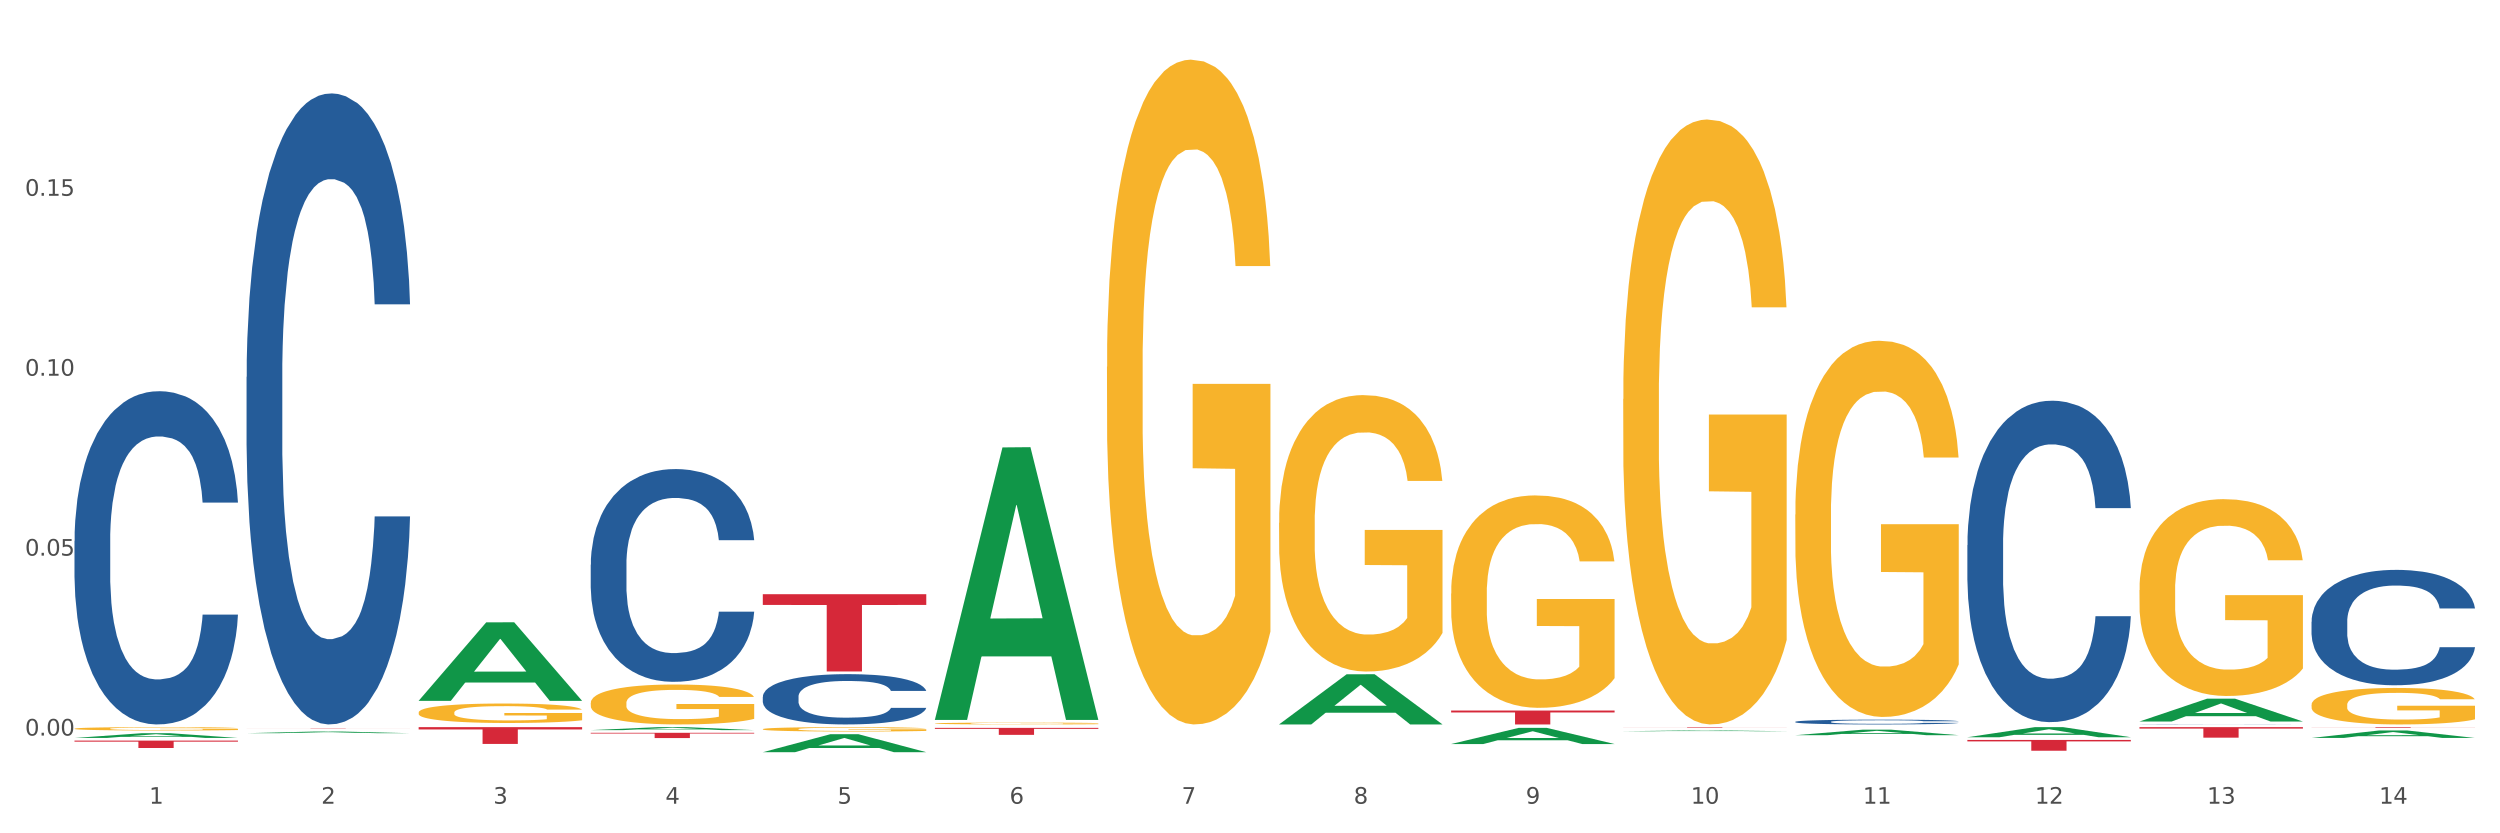 <?xml version="1.0" encoding="utf-8" standalone="no"?>
<!DOCTYPE svg PUBLIC "-//W3C//DTD SVG 1.1//EN"
  "http://www.w3.org/Graphics/SVG/1.1/DTD/svg11.dtd">
<svg xmlns:xlink="http://www.w3.org/1999/xlink" width="1080pt" height="360pt" viewBox="0 0 1080 360" xmlns="http://www.w3.org/2000/svg" version="1.1">
 <rect x="0" y="0" width="1080" height="360" fill="#333333" stroke="none"/>
 <defs>
  <style type="text/css">*{stroke-linejoin: round; stroke-linecap: butt}</style>
 </defs>
 <g id="figure_1">
  <g id="patch_1">
   <path d="M 0 360 
L 1080 360 
L 1080 0 
L 0 0 
z
" style="fill: #ffffff; stroke: #ffffff; stroke-linejoin: miter"/>
  </g>
  <g id="axes_1">
   <g id="matplotlib.axis_1">
    <g id="xtick_1">
     <g id="text_1">
      <!-- 1 -->
      <g style="fill: #4d4d4d" transform="translate(64.432 347.204) scale(0.096 -0.096)">
       <defs>
        <path id="DejaVuSans-31" d="M 794 531 
L 1825 531 
L 1825 4091 
L 703 3866 
L 703 4441 
L 1819 4666 
L 2450 4666 
L 2450 531 
L 3481 531 
L 3481 0 
L 794 0 
L 794 531 
z
" transform="scale(0.016)"/>
       </defs>
       <use xlink:href="#DejaVuSans-31"/>
      </g>
     </g>
    </g>
    <g id="xtick_2">
     <g id="text_2">
      <!-- 2 -->
      <g style="fill: #4d4d4d" transform="translate(138.771 347.204) scale(0.096 -0.096)">
       <defs>
        <path id="DejaVuSans-32" d="M 1228 531 
L 3431 531 
L 3431 0 
L 469 0 
L 469 531 
Q 828 903 1448 1529 
Q 2069 2156 2228 2338 
Q 2531 2678 2651 2914 
Q 2772 3150 2772 3378 
Q 2772 3750 2511 3984 
Q 2250 4219 1831 4219 
Q 1534 4219 1204 4116 
Q 875 4013 500 3803 
L 500 4441 
Q 881 4594 1212 4672 
Q 1544 4750 1819 4750 
Q 2544 4750 2975 4387 
Q 3406 4025 3406 3419 
Q 3406 3131 3298 2873 
Q 3191 2616 2906 2266 
Q 2828 2175 2409 1742 
Q 1991 1309 1228 531 
z
" transform="scale(0.016)"/>
       </defs>
       <use xlink:href="#DejaVuSans-32"/>
      </g>
     </g>
    </g>
    <g id="xtick_3">
     <g id="text_3">
      <!-- 3 -->
      <g style="fill: #4d4d4d" transform="translate(213.109 347.204) scale(0.096 -0.096)">
       <defs>
        <path id="DejaVuSans-33" d="M 2597 2516 
Q 3050 2419 3304 2112 
Q 3559 1806 3559 1356 
Q 3559 666 3084 287 
Q 2609 -91 1734 -91 
Q 1441 -91 1130 -33 
Q 819 25 488 141 
L 488 750 
Q 750 597 1062 519 
Q 1375 441 1716 441 
Q 2309 441 2620 675 
Q 2931 909 2931 1356 
Q 2931 1769 2642 2001 
Q 2353 2234 1838 2234 
L 1294 2234 
L 1294 2753 
L 1863 2753 
Q 2328 2753 2575 2939 
Q 2822 3125 2822 3475 
Q 2822 3834 2567 4026 
Q 2313 4219 1838 4219 
Q 1578 4219 1281 4162 
Q 984 4106 628 3988 
L 628 4550 
Q 988 4650 1302 4700 
Q 1616 4750 1894 4750 
Q 2613 4750 3031 4423 
Q 3450 4097 3450 3541 
Q 3450 3153 3228 2886 
Q 3006 2619 2597 2516 
z
" transform="scale(0.016)"/>
       </defs>
       <use xlink:href="#DejaVuSans-33"/>
      </g>
     </g>
    </g>
    <g id="xtick_4">
     <g id="text_4">
      <!-- 4 -->
      <g style="fill: #4d4d4d" transform="translate(287.448 347.204) scale(0.096 -0.096)">
       <defs>
        <path id="DejaVuSans-34" d="M 2419 4116 
L 825 1625 
L 2419 1625 
L 2419 4116 
z
M 2253 4666 
L 3047 4666 
L 3047 1625 
L 3713 1625 
L 3713 1100 
L 3047 1100 
L 3047 0 
L 2419 0 
L 2419 1100 
L 313 1100 
L 313 1709 
L 2253 4666 
z
" transform="scale(0.016)"/>
       </defs>
       <use xlink:href="#DejaVuSans-34"/>
      </g>
     </g>
    </g>
    <g id="xtick_5">
     <g id="text_5">
      <!-- 5 -->
      <g style="fill: #4d4d4d" transform="translate(361.787 347.204) scale(0.096 -0.096)">
       <defs>
        <path id="DejaVuSans-35" d="M 691 4666 
L 3169 4666 
L 3169 4134 
L 1269 4134 
L 1269 2991 
Q 1406 3038 1543 3061 
Q 1681 3084 1819 3084 
Q 2600 3084 3056 2656 
Q 3513 2228 3513 1497 
Q 3513 744 3044 326 
Q 2575 -91 1722 -91 
Q 1428 -91 1123 -41 
Q 819 9 494 109 
L 494 744 
Q 775 591 1075 516 
Q 1375 441 1709 441 
Q 2250 441 2565 725 
Q 2881 1009 2881 1497 
Q 2881 1984 2565 2268 
Q 2250 2553 1709 2553 
Q 1456 2553 1204 2497 
Q 953 2441 691 2322 
L 691 4666 
z
" transform="scale(0.016)"/>
       </defs>
       <use xlink:href="#DejaVuSans-35"/>
      </g>
     </g>
    </g>
    <g id="xtick_6">
     <g id="text_6">
      <!-- 6 -->
      <g style="fill: #4d4d4d" transform="translate(436.125 347.204) scale(0.096 -0.096)">
       <defs>
        <path id="DejaVuSans-36" d="M 2113 2584 
Q 1688 2584 1439 2293 
Q 1191 2003 1191 1497 
Q 1191 994 1439 701 
Q 1688 409 2113 409 
Q 2538 409 2786 701 
Q 3034 994 3034 1497 
Q 3034 2003 2786 2293 
Q 2538 2584 2113 2584 
z
M 3366 4563 
L 3366 3988 
Q 3128 4100 2886 4159 
Q 2644 4219 2406 4219 
Q 1781 4219 1451 3797 
Q 1122 3375 1075 2522 
Q 1259 2794 1537 2939 
Q 1816 3084 2150 3084 
Q 2853 3084 3261 2657 
Q 3669 2231 3669 1497 
Q 3669 778 3244 343 
Q 2819 -91 2113 -91 
Q 1303 -91 875 529 
Q 447 1150 447 2328 
Q 447 3434 972 4092 
Q 1497 4750 2381 4750 
Q 2619 4750 2861 4703 
Q 3103 4656 3366 4563 
z
" transform="scale(0.016)"/>
       </defs>
       <use xlink:href="#DejaVuSans-36"/>
      </g>
     </g>
    </g>
    <g id="xtick_7">
     <g id="text_7">
      <!-- 7 -->
      <g style="fill: #4d4d4d" transform="translate(510.464 347.204) scale(0.096 -0.096)">
       <defs>
        <path id="DejaVuSans-37" d="M 525 4666 
L 3525 4666 
L 3525 4397 
L 1831 0 
L 1172 0 
L 2766 4134 
L 525 4134 
L 525 4666 
z
" transform="scale(0.016)"/>
       </defs>
       <use xlink:href="#DejaVuSans-37"/>
      </g>
     </g>
    </g>
    <g id="xtick_8">
     <g id="text_8">
      <!-- 8 -->
      <g style="fill: #4d4d4d" transform="translate(584.803 347.204) scale(0.096 -0.096)">
       <defs>
        <path id="DejaVuSans-38" d="M 2034 2216 
Q 1584 2216 1326 1975 
Q 1069 1734 1069 1313 
Q 1069 891 1326 650 
Q 1584 409 2034 409 
Q 2484 409 2743 651 
Q 3003 894 3003 1313 
Q 3003 1734 2745 1975 
Q 2488 2216 2034 2216 
z
M 1403 2484 
Q 997 2584 770 2862 
Q 544 3141 544 3541 
Q 544 4100 942 4425 
Q 1341 4750 2034 4750 
Q 2731 4750 3128 4425 
Q 3525 4100 3525 3541 
Q 3525 3141 3298 2862 
Q 3072 2584 2669 2484 
Q 3125 2378 3379 2068 
Q 3634 1759 3634 1313 
Q 3634 634 3220 271 
Q 2806 -91 2034 -91 
Q 1263 -91 848 271 
Q 434 634 434 1313 
Q 434 1759 690 2068 
Q 947 2378 1403 2484 
z
M 1172 3481 
Q 1172 3119 1398 2916 
Q 1625 2713 2034 2713 
Q 2441 2713 2670 2916 
Q 2900 3119 2900 3481 
Q 2900 3844 2670 4047 
Q 2441 4250 2034 4250 
Q 1625 4250 1398 4047 
Q 1172 3844 1172 3481 
z
" transform="scale(0.016)"/>
       </defs>
       <use xlink:href="#DejaVuSans-38"/>
      </g>
     </g>
    </g>
    <g id="xtick_9">
     <g id="text_9">
      <!-- 9 -->
      <g style="fill: #4d4d4d" transform="translate(659.142 347.204) scale(0.096 -0.096)">
       <defs>
        <path id="DejaVuSans-39" d="M 703 97 
L 703 672 
Q 941 559 1184 500 
Q 1428 441 1663 441 
Q 2288 441 2617 861 
Q 2947 1281 2994 2138 
Q 2813 1869 2534 1725 
Q 2256 1581 1919 1581 
Q 1219 1581 811 2004 
Q 403 2428 403 3163 
Q 403 3881 828 4315 
Q 1253 4750 1959 4750 
Q 2769 4750 3195 4129 
Q 3622 3509 3622 2328 
Q 3622 1225 3098 567 
Q 2575 -91 1691 -91 
Q 1453 -91 1209 -44 
Q 966 3 703 97 
z
M 1959 2075 
Q 2384 2075 2632 2365 
Q 2881 2656 2881 3163 
Q 2881 3666 2632 3958 
Q 2384 4250 1959 4250 
Q 1534 4250 1286 3958 
Q 1038 3666 1038 3163 
Q 1038 2656 1286 2365 
Q 1534 2075 1959 2075 
z
" transform="scale(0.016)"/>
       </defs>
       <use xlink:href="#DejaVuSans-39"/>
      </g>
     </g>
    </g>
    <g id="xtick_10">
     <g id="text_10">
      <!-- 10 -->
      <g style="fill: #4d4d4d" transform="translate(730.426 347.204) scale(0.096 -0.096)">
       <defs>
        <path id="DejaVuSans-30" d="M 2034 4250 
Q 1547 4250 1301 3770 
Q 1056 3291 1056 2328 
Q 1056 1369 1301 889 
Q 1547 409 2034 409 
Q 2525 409 2770 889 
Q 3016 1369 3016 2328 
Q 3016 3291 2770 3770 
Q 2525 4250 2034 4250 
z
M 2034 4750 
Q 2819 4750 3233 4129 
Q 3647 3509 3647 2328 
Q 3647 1150 3233 529 
Q 2819 -91 2034 -91 
Q 1250 -91 836 529 
Q 422 1150 422 2328 
Q 422 3509 836 4129 
Q 1250 4750 2034 4750 
z
" transform="scale(0.016)"/>
       </defs>
       <use xlink:href="#DejaVuSans-31"/>
       <use xlink:href="#DejaVuSans-30" transform="translate(63.623 0)"/>
      </g>
     </g>
    </g>
    <g id="xtick_11">
     <g id="text_11">
      <!-- 11 -->
      <g style="fill: #4d4d4d" transform="translate(804.765 347.204) scale(0.096 -0.096)">
       <use xlink:href="#DejaVuSans-31"/>
       <use xlink:href="#DejaVuSans-31" transform="translate(63.623 0)"/>
      </g>
     </g>
    </g>
    <g id="xtick_12">
     <g id="text_12">
      <!-- 12 -->
      <g style="fill: #4d4d4d" transform="translate(879.104 347.204) scale(0.096 -0.096)">
       <use xlink:href="#DejaVuSans-31"/>
       <use xlink:href="#DejaVuSans-32" transform="translate(63.623 0)"/>
      </g>
     </g>
    </g>
    <g id="xtick_13">
     <g id="text_13">
      <!-- 13 -->
      <g style="fill: #4d4d4d" transform="translate(953.442 347.204) scale(0.096 -0.096)">
       <use xlink:href="#DejaVuSans-31"/>
       <use xlink:href="#DejaVuSans-33" transform="translate(63.623 0)"/>
      </g>
     </g>
    </g>
    <g id="xtick_14">
     <g id="text_14">
      <!-- 14 -->
      <g style="fill: #4d4d4d" transform="translate(1027.781 347.204) scale(0.096 -0.096)">
       <use xlink:href="#DejaVuSans-31"/>
       <use xlink:href="#DejaVuSans-34" transform="translate(63.623 0)"/>
      </g>
     </g>
    </g>
    <g id="xtick_15"/>
    <g id="xtick_16"/>
    <g id="xtick_17"/>
    <g id="xtick_18"/>
    <g id="xtick_19"/>
    <g id="xtick_20"/>
    <g id="xtick_21"/>
    <g id="xtick_22"/>
    <g id="xtick_23"/>
    <g id="xtick_24"/>
    <g id="xtick_25"/>
    <g id="xtick_26"/>
    <g id="xtick_27"/>
   </g>
   <g id="matplotlib.axis_2">
    <g id="ytick_1">
     <g id="text_15">
      <!-- 0.00 -->
      <g style="fill: #4d4d4d" transform="translate(10.8 317.764) scale(0.096 -0.096)">
       <defs>
        <path id="DejaVuSans-2e" d="M 684 794 
L 1344 794 
L 1344 0 
L 684 0 
L 684 794 
z
" transform="scale(0.016)"/>
       </defs>
       <use xlink:href="#DejaVuSans-30"/>
       <use xlink:href="#DejaVuSans-2e" transform="translate(63.623 0)"/>
       <use xlink:href="#DejaVuSans-30" transform="translate(95.41 0)"/>
       <use xlink:href="#DejaVuSans-30" transform="translate(159.033 0)"/>
      </g>
     </g>
    </g>
    <g id="ytick_2">
     <g id="text_16">
      <!-- 0.05 -->
      <g style="fill: #4d4d4d" transform="translate(10.8 240.034) scale(0.096 -0.096)">
       <use xlink:href="#DejaVuSans-30"/>
       <use xlink:href="#DejaVuSans-2e" transform="translate(63.623 0)"/>
       <use xlink:href="#DejaVuSans-30" transform="translate(95.41 0)"/>
       <use xlink:href="#DejaVuSans-35" transform="translate(159.033 0)"/>
      </g>
     </g>
    </g>
    <g id="ytick_3">
     <g id="text_17">
      <!-- 0.10 -->
      <g style="fill: #4d4d4d" transform="translate(10.8 162.304) scale(0.096 -0.096)">
       <use xlink:href="#DejaVuSans-30"/>
       <use xlink:href="#DejaVuSans-2e" transform="translate(63.623 0)"/>
       <use xlink:href="#DejaVuSans-31" transform="translate(95.41 0)"/>
       <use xlink:href="#DejaVuSans-30" transform="translate(159.033 0)"/>
      </g>
     </g>
    </g>
    <g id="ytick_4">
     <g id="text_18">
      <!-- 0.15 -->
      <g style="fill: #4d4d4d" transform="translate(10.8 84.574) scale(0.096 -0.096)">
       <use xlink:href="#DejaVuSans-30"/>
       <use xlink:href="#DejaVuSans-2e" transform="translate(63.623 0)"/>
       <use xlink:href="#DejaVuSans-31" transform="translate(95.41 0)"/>
       <use xlink:href="#DejaVuSans-35" transform="translate(159.033 0)"/>
      </g>
     </g>
    </g>
    <g id="ytick_5"/>
    <g id="ytick_6"/>
    <g id="ytick_7"/>
    <g id="ytick_8"/>
   </g>
   <g id="PolyCollection_1">
    <path d="M 32.175 318.793 
L 32.248 318.791 
L 61.37 316.736 
L 73.456 316.734 
L 102.797 318.796 
L 88.818 318.796 
L 82.484 318.316 
L 52.415 318.316 
L 52.197 318.324 
L 46.081 318.796 
L 32.175 318.796 
L 32.175 318.793 
L 56.201 318.03 
L 78.698 318.028 
L 67.559 317.174 
L 67.413 317.17 
L 67.267 317.176 
L 56.128 318.028 
L 56.201 318.03 
L 32.175 318.793 
z
" clip-path="url(#p83d171fe17)" style="fill: #109648"/>
    <path d="M 924.24 314.116 
L 994.861 314.116 
L 994.861 314.749 
L 967.081 314.754 
L 967.081 318.671 
L 951.852 318.671 
L 951.852 314.754 
L 924.24 314.749 
L 924.24 314.121 
L 924.24 314.116 
z
" clip-path="url(#p83d171fe17)" style="fill: #d62839"/>
    <path d="M 849.901 319.641 
L 920.523 319.641 
L 920.523 320.291 
L 892.742 320.295 
L 892.742 324.321 
L 877.514 324.321 
L 877.514 320.295 
L 849.901 320.291 
L 849.901 319.645 
L 849.901 319.641 
z
" clip-path="url(#p83d171fe17)" style="fill: #d62839"/>
    <path d="M 701.223 314.153 
L 771.845 314.153 
L 771.845 314.184 
L 744.065 314.185 
L 744.065 314.378 
L 728.836 314.378 
L 728.836 314.185 
L 701.223 314.184 
L 701.223 314.153 
L 701.223 314.153 
z
" clip-path="url(#p83d171fe17)" style="fill: #d62839"/>
    <path d="M 626.885 306.943 
L 697.506 306.943 
L 697.506 307.779 
L 669.726 307.785 
L 669.726 312.963 
L 654.497 312.963 
L 654.497 307.785 
L 626.885 307.779 
L 626.885 306.948 
L 626.885 306.943 
z
" clip-path="url(#p83d171fe17)" style="fill: #d62839"/>
    <path d="M 403.869 314.45 
L 474.49 314.45 
L 474.49 314.868 
L 446.71 314.87 
L 446.71 317.456 
L 431.481 317.456 
L 431.481 314.87 
L 403.869 314.868 
L 403.869 314.453 
L 403.869 314.45 
z
" clip-path="url(#p83d171fe17)" style="fill: #d62839"/>
    <path d="M 329.53 256.693 
L 400.152 256.693 
L 400.152 261.332 
L 372.371 261.364 
L 372.371 290.076 
L 357.143 290.076 
L 357.143 261.364 
L 329.53 261.332 
L 329.53 256.725 
L 329.53 256.693 
z
" clip-path="url(#p83d171fe17)" style="fill: #d62839"/>
    <path d="M 255.191 316.569 
L 325.813 316.569 
L 325.813 316.885 
L 298.033 316.887 
L 298.033 318.844 
L 282.804 318.844 
L 282.804 316.887 
L 255.191 316.885 
L 255.191 316.571 
L 255.191 316.569 
z
" clip-path="url(#p83d171fe17)" style="fill: #d62839"/>
    <path d="M 180.852 314.116 
L 251.474 314.116 
L 251.474 315.125 
L 223.694 315.132 
L 223.694 321.379 
L 208.465 321.379 
L 208.465 315.132 
L 180.852 315.125 
L 180.852 314.123 
L 180.852 314.116 
z
" clip-path="url(#p83d171fe17)" style="fill: #d62839"/>
    <path d="M 106.514 314.752 
L 177.135 314.752 
L 177.135 314.769 
L 149.355 314.769 
L 149.355 314.869 
L 134.126 314.869 
L 134.126 314.769 
L 106.514 314.769 
L 106.514 314.753 
L 106.514 314.752 
z
" clip-path="url(#p83d171fe17)" style="fill: #d62839"/>
    <path d="M 32.175 319.95 
L 102.797 319.95 
L 102.797 320.391 
L 75.017 320.394 
L 75.017 323.122 
L 59.788 323.122 
L 59.788 320.394 
L 32.175 320.391 
L 32.175 319.953 
L 32.175 319.95 
z
" clip-path="url(#p83d171fe17)" style="fill: #d62839"/>
    <path d="M 32.175 233.685 
L 32.258 233.553 
L 32.258 229.872 
L 32.509 224.876 
L 33.427 215.673 
L 34.596 208.705 
L 36.599 200.554 
L 37.684 197.135 
L 39.104 193.323 
L 42.025 187.143 
L 45.364 181.884 
L 47.702 178.992 
L 49.455 177.151 
L 53.378 173.865 
L 55.632 172.418 
L 57.969 171.235 
L 59.973 170.446 
L 63.312 169.526 
L 65.983 169.132 
L 69.072 169 
L 71.66 169.132 
L 75.082 169.657 
L 80.091 171.235 
L 82.011 172.155 
L 84.599 173.733 
L 87.27 175.837 
L 89.44 177.94 
L 91.945 180.964 
L 94.533 184.908 
L 97.037 189.904 
L 98.79 194.506 
L 100.209 199.37 
L 101.461 205.287 
L 102.379 211.729 
L 102.797 217.119 
L 87.52 217.119 
L 87.103 212.255 
L 86.268 206.996 
L 85.434 203.446 
L 84.515 200.554 
L 83.096 197.267 
L 81.844 195.163 
L 79.757 192.665 
L 77.837 191.088 
L 76.251 190.167 
L 74.331 189.378 
L 70.241 188.59 
L 67.319 188.59 
L 65.482 188.853 
L 63.229 189.51 
L 61.309 190.43 
L 59.055 192.008 
L 57.302 193.717 
L 55.549 195.952 
L 54.547 197.53 
L 53.044 200.422 
L 52.043 202.789 
L 50.707 206.864 
L 49.956 209.757 
L 48.62 217.251 
L 48.036 222.772 
L 47.785 226.585 
L 47.618 230.792 
L 47.618 251.302 
L 48.119 260.505 
L 48.537 264.449 
L 49.204 268.919 
L 50.457 274.704 
L 52.293 280.358 
L 54.213 284.433 
L 55.799 286.931 
L 57.302 288.772 
L 58.804 290.218 
L 60.641 291.533 
L 62.143 292.322 
L 64.397 293.11 
L 67.069 293.505 
L 69.155 293.505 
L 73.413 292.848 
L 75.333 292.19 
L 77.169 291.27 
L 79.173 289.824 
L 80.759 288.246 
L 81.677 287.063 
L 83.18 284.565 
L 84.348 281.935 
L 85.35 278.911 
L 86.018 276.282 
L 86.769 272.338 
L 87.353 267.868 
L 87.52 265.501 
L 102.797 265.501 
L 102.463 270.234 
L 101.879 274.836 
L 100.71 281.015 
L 99.792 284.565 
L 98.372 288.903 
L 96.87 292.585 
L 94.783 296.66 
L 92.863 299.684 
L 90.86 302.314 
L 88.689 304.68 
L 84.766 307.967 
L 83.347 308.887 
L 80.341 310.465 
L 78.004 311.385 
L 74.581 312.305 
L 71.075 312.831 
L 67.402 312.963 
L 64.147 312.7 
L 60.557 311.911 
L 58.303 311.122 
L 55.799 309.939 
L 52.877 308.098 
L 50.123 305.863 
L 47.535 303.234 
L 45.114 300.21 
L 42.86 296.792 
L 39.938 291.138 
L 37.768 285.616 
L 36.182 280.489 
L 35.097 276.15 
L 34.011 270.629 
L 33.427 266.816 
L 32.509 257.613 
L 32.175 249.067 
L 32.175 233.685 
z
" clip-path="url(#p83d171fe17)" style="fill: #255c99"/>
    <path d="M 106.514 162.842 
L 106.597 162.593 
L 106.597 155.622 
L 106.848 146.162 
L 107.766 128.735 
L 108.935 115.54 
L 110.938 100.105 
L 112.023 93.632 
L 113.442 86.412 
L 116.364 74.711 
L 119.703 64.753 
L 122.04 59.276 
L 123.794 55.791 
L 127.717 49.567 
L 129.971 46.828 
L 132.308 44.587 
L 134.312 43.094 
L 137.651 41.351 
L 140.322 40.604 
L 143.411 40.355 
L 145.998 40.604 
L 149.421 41.6 
L 154.43 44.587 
L 156.35 46.33 
L 158.937 49.318 
L 161.609 53.301 
L 163.779 57.284 
L 166.283 63.01 
L 168.871 70.479 
L 171.376 79.939 
L 173.129 88.653 
L 174.548 97.864 
L 175.8 109.067 
L 176.718 121.266 
L 177.135 131.473 
L 161.859 131.473 
L 161.442 122.262 
L 160.607 112.304 
L 159.772 105.582 
L 158.854 100.105 
L 157.435 93.881 
L 156.183 89.898 
L 154.096 85.167 
L 152.176 82.18 
L 150.59 80.437 
L 148.67 78.944 
L 144.579 77.45 
L 141.658 77.45 
L 139.821 77.948 
L 137.567 79.192 
L 135.647 80.935 
L 133.393 83.923 
L 131.64 87.159 
L 129.887 91.391 
L 128.886 94.379 
L 127.383 99.856 
L 126.381 104.337 
L 125.046 112.055 
L 124.294 117.532 
L 122.959 131.722 
L 122.374 142.179 
L 122.124 149.398 
L 121.957 157.365 
L 121.957 196.202 
L 122.458 213.629 
L 122.875 221.098 
L 123.543 229.562 
L 124.795 240.516 
L 126.632 251.222 
L 128.552 258.939 
L 130.138 263.669 
L 131.64 267.155 
L 133.143 269.893 
L 134.979 272.383 
L 136.482 273.877 
L 138.736 275.37 
L 141.407 276.117 
L 143.494 276.117 
L 147.751 274.872 
L 149.671 273.628 
L 151.508 271.885 
L 153.511 269.146 
L 155.097 266.159 
L 156.016 263.918 
L 157.518 259.188 
L 158.687 254.209 
L 159.689 248.483 
L 160.357 243.504 
L 161.108 236.035 
L 161.692 227.571 
L 161.859 223.089 
L 177.135 223.089 
L 176.802 232.052 
L 176.217 240.765 
L 175.049 252.466 
L 174.13 259.188 
L 172.711 267.404 
L 171.209 274.375 
L 169.122 282.092 
L 167.202 287.818 
L 165.198 292.797 
L 163.028 297.279 
L 159.104 303.502 
L 157.685 305.245 
L 154.68 308.233 
L 152.343 309.975 
L 148.92 311.718 
L 145.414 312.714 
L 141.741 312.963 
L 138.486 312.465 
L 134.896 310.971 
L 132.642 309.477 
L 130.138 307.237 
L 127.216 303.751 
L 124.461 299.519 
L 121.874 294.54 
L 119.453 288.814 
L 117.199 282.341 
L 114.277 271.636 
L 112.107 261.18 
L 110.521 251.471 
L 109.435 243.255 
L 108.35 232.799 
L 107.766 225.579 
L 106.848 208.152 
L 106.514 191.97 
L 106.514 162.842 
z
" clip-path="url(#p83d171fe17)" style="fill: #255c99"/>
    <path d="M 255.191 243.935 
L 255.275 243.851 
L 255.275 241.501 
L 255.525 238.311 
L 256.443 232.435 
L 257.612 227.986 
L 259.615 222.782 
L 260.701 220.599 
L 262.12 218.165 
L 265.041 214.22 
L 268.381 210.862 
L 270.718 209.015 
L 272.471 207.84 
L 276.394 205.741 
L 278.648 204.818 
L 280.986 204.062 
L 282.989 203.559 
L 286.328 202.971 
L 288.999 202.719 
L 292.088 202.635 
L 294.676 202.719 
L 298.098 203.055 
L 303.107 204.062 
L 305.027 204.65 
L 307.615 205.657 
L 310.286 207 
L 312.457 208.344 
L 314.961 210.274 
L 317.549 212.793 
L 320.053 215.982 
L 321.806 218.92 
L 323.225 222.026 
L 324.477 225.804 
L 325.396 229.917 
L 325.813 233.359 
L 310.537 233.359 
L 310.119 230.253 
L 309.284 226.895 
L 308.45 224.628 
L 307.531 222.782 
L 306.112 220.683 
L 304.86 219.34 
L 302.773 217.745 
L 300.853 216.738 
L 299.267 216.15 
L 297.347 215.647 
L 293.257 215.143 
L 290.335 215.143 
L 288.499 215.311 
L 286.245 215.731 
L 284.325 216.318 
L 282.071 217.325 
L 280.318 218.417 
L 278.565 219.844 
L 277.563 220.851 
L 276.06 222.698 
L 275.059 224.209 
L 273.723 226.811 
L 272.972 228.658 
L 271.636 233.442 
L 271.052 236.968 
L 270.801 239.402 
L 270.634 242.089 
L 270.634 255.184 
L 271.135 261.06 
L 271.553 263.578 
L 272.22 266.432 
L 273.473 270.126 
L 275.309 273.735 
L 277.229 276.337 
L 278.815 277.932 
L 280.318 279.107 
L 281.82 280.031 
L 283.657 280.87 
L 285.159 281.374 
L 287.413 281.878 
L 290.085 282.129 
L 292.172 282.129 
L 296.429 281.71 
L 298.349 281.29 
L 300.185 280.702 
L 302.189 279.779 
L 303.775 278.772 
L 304.693 278.016 
L 306.196 276.421 
L 307.364 274.742 
L 308.366 272.812 
L 309.034 271.133 
L 309.785 268.615 
L 310.37 265.761 
L 310.537 264.25 
L 325.813 264.25 
L 325.479 267.272 
L 324.895 270.21 
L 323.726 274.155 
L 322.808 276.421 
L 321.389 279.191 
L 319.886 281.542 
L 317.799 284.144 
L 315.879 286.075 
L 313.876 287.754 
L 311.705 289.265 
L 307.782 291.363 
L 306.363 291.951 
L 303.358 292.958 
L 301.02 293.546 
L 297.598 294.133 
L 294.092 294.469 
L 290.419 294.553 
L 287.163 294.385 
L 283.573 293.881 
L 281.32 293.378 
L 278.815 292.622 
L 275.893 291.447 
L 273.139 290.02 
L 270.551 288.341 
L 268.13 286.411 
L 265.876 284.228 
L 262.955 280.618 
L 260.784 277.093 
L 259.198 273.819 
L 258.113 271.049 
L 257.028 267.523 
L 256.443 265.089 
L 255.525 259.213 
L 255.191 253.757 
L 255.191 243.935 
z
" clip-path="url(#p83d171fe17)" style="fill: #255c99"/>
    <path d="M 998.578 314.116 
L 1069.2 314.116 
L 1069.2 314.156 
L 1041.42 314.157 
L 1041.42 314.405 
L 1026.191 314.405 
L 1026.191 314.157 
L 998.578 314.156 
L 998.578 314.117 
L 998.578 314.116 
z
" clip-path="url(#p83d171fe17)" style="fill: #d62839"/>
    <path d="M 329.53 300.994 
L 329.613 300.975 
L 329.613 300.419 
L 329.864 299.665 
L 330.782 298.275 
L 331.951 297.223 
L 333.954 295.993 
L 335.039 295.477 
L 336.458 294.901 
L 339.38 293.968 
L 342.719 293.174 
L 345.057 292.738 
L 346.81 292.46 
L 350.733 291.964 
L 352.987 291.745 
L 355.324 291.567 
L 357.328 291.448 
L 360.667 291.309 
L 363.338 291.249 
L 366.427 291.229 
L 369.015 291.249 
L 372.437 291.328 
L 377.446 291.567 
L 379.366 291.706 
L 381.954 291.944 
L 384.625 292.261 
L 386.795 292.579 
L 389.3 293.035 
L 391.887 293.631 
L 394.392 294.385 
L 396.145 295.08 
L 397.564 295.814 
L 398.816 296.707 
L 399.734 297.68 
L 400.152 298.494 
L 384.875 298.494 
L 384.458 297.759 
L 383.623 296.965 
L 382.788 296.429 
L 381.87 295.993 
L 380.451 295.497 
L 379.199 295.179 
L 377.112 294.802 
L 375.192 294.564 
L 373.606 294.425 
L 371.686 294.306 
L 367.595 294.187 
L 364.674 294.187 
L 362.837 294.226 
L 360.583 294.326 
L 358.663 294.464 
L 356.41 294.703 
L 354.656 294.961 
L 352.903 295.298 
L 351.902 295.536 
L 350.399 295.973 
L 349.397 296.33 
L 348.062 296.945 
L 347.31 297.382 
L 345.975 298.513 
L 345.391 299.347 
L 345.14 299.923 
L 344.973 300.558 
L 344.973 303.654 
L 345.474 305.043 
L 345.891 305.639 
L 346.559 306.314 
L 347.811 307.187 
L 349.648 308.041 
L 351.568 308.656 
L 353.154 309.033 
L 354.656 309.311 
L 356.159 309.529 
L 357.996 309.728 
L 359.498 309.847 
L 361.752 309.966 
L 364.423 310.025 
L 366.51 310.025 
L 370.768 309.926 
L 372.688 309.827 
L 374.524 309.688 
L 376.528 309.47 
L 378.114 309.231 
L 379.032 309.053 
L 380.534 308.676 
L 381.703 308.279 
L 382.705 307.822 
L 383.373 307.425 
L 384.124 306.83 
L 384.708 306.155 
L 384.875 305.798 
L 400.152 305.798 
L 399.818 306.512 
L 399.233 307.207 
L 398.065 308.14 
L 397.146 308.676 
L 395.727 309.331 
L 394.225 309.886 
L 392.138 310.502 
L 390.218 310.958 
L 388.214 311.355 
L 386.044 311.712 
L 382.121 312.209 
L 380.701 312.348 
L 377.696 312.586 
L 375.359 312.725 
L 371.936 312.864 
L 368.43 312.943 
L 364.757 312.963 
L 361.502 312.923 
L 357.912 312.804 
L 355.658 312.685 
L 353.154 312.506 
L 350.232 312.228 
L 347.477 311.891 
L 344.89 311.494 
L 342.469 311.038 
L 340.215 310.522 
L 337.293 309.668 
L 335.123 308.834 
L 333.537 308.06 
L 332.452 307.405 
L 331.366 306.572 
L 330.782 305.996 
L 329.864 304.607 
L 329.53 303.317 
L 329.53 300.994 
z
" clip-path="url(#p83d171fe17)" style="fill: #255c99"/>
    <path d="M 849.901 235.497 
L 849.984 235.37 
L 849.984 231.819 
L 850.235 227 
L 851.153 218.124 
L 852.322 211.402 
L 854.325 203.54 
L 855.41 200.243 
L 856.829 196.565 
L 859.751 190.605 
L 863.09 185.532 
L 865.428 182.743 
L 867.181 180.967 
L 871.104 177.797 
L 873.358 176.402 
L 875.695 175.261 
L 877.699 174.5 
L 881.038 173.612 
L 883.709 173.232 
L 886.798 173.105 
L 889.386 173.232 
L 892.808 173.739 
L 897.817 175.261 
L 899.737 176.148 
L 902.325 177.67 
L 904.996 179.699 
L 907.166 181.728 
L 909.671 184.645 
L 912.258 188.449 
L 914.763 193.268 
L 916.516 197.707 
L 917.935 202.399 
L 919.187 208.105 
L 920.105 214.319 
L 920.523 219.518 
L 905.246 219.518 
L 904.829 214.826 
L 903.994 209.754 
L 903.159 206.33 
L 902.241 203.54 
L 900.822 200.37 
L 899.57 198.341 
L 897.483 195.931 
L 895.563 194.409 
L 893.977 193.522 
L 892.057 192.761 
L 887.966 192 
L 885.045 192 
L 883.208 192.254 
L 880.954 192.888 
L 879.034 193.775 
L 876.78 195.297 
L 875.027 196.946 
L 873.274 199.101 
L 872.273 200.623 
L 870.77 203.413 
L 869.768 205.696 
L 868.433 209.627 
L 867.681 212.417 
L 866.346 219.645 
L 865.761 224.971 
L 865.511 228.649 
L 865.344 232.707 
L 865.344 252.49 
L 865.845 261.367 
L 866.262 265.171 
L 866.93 269.483 
L 868.182 275.063 
L 870.019 280.516 
L 871.939 284.447 
L 873.525 286.856 
L 875.027 288.632 
L 876.53 290.027 
L 878.367 291.295 
L 879.869 292.056 
L 882.123 292.817 
L 884.794 293.197 
L 886.881 293.197 
L 891.139 292.563 
L 893.059 291.929 
L 894.895 291.041 
L 896.899 289.646 
L 898.485 288.125 
L 899.403 286.983 
L 900.905 284.574 
L 902.074 282.037 
L 903.076 279.121 
L 903.744 276.585 
L 904.495 272.78 
L 905.079 268.468 
L 905.246 266.186 
L 920.523 266.186 
L 920.189 270.751 
L 919.604 275.19 
L 918.436 281.15 
L 917.517 284.574 
L 916.098 288.759 
L 914.596 292.309 
L 912.509 296.241 
L 910.589 299.157 
L 908.585 301.694 
L 906.415 303.976 
L 902.491 307.147 
L 901.072 308.034 
L 898.067 309.556 
L 895.73 310.444 
L 892.307 311.331 
L 888.801 311.839 
L 885.128 311.965 
L 881.873 311.712 
L 878.283 310.951 
L 876.029 310.19 
L 873.525 309.049 
L 870.603 307.273 
L 867.848 305.118 
L 865.261 302.581 
L 862.84 299.665 
L 860.586 296.367 
L 857.664 290.914 
L 855.494 285.588 
L 853.908 280.643 
L 852.823 276.458 
L 851.737 271.132 
L 851.153 267.454 
L 850.235 258.577 
L 849.901 250.334 
L 849.901 235.497 
z
" clip-path="url(#p83d171fe17)" style="fill: #255c99"/>
    <path d="M 924.24 312.902 
L 924.323 312.901 
L 924.323 312.899 
L 924.573 312.895 
L 925.492 312.888 
L 926.66 312.882 
L 928.664 312.876 
L 929.749 312.873 
L 931.168 312.87 
L 934.09 312.866 
L 937.429 312.862 
L 939.766 312.859 
L 941.519 312.858 
L 945.443 312.855 
L 947.697 312.854 
L 950.034 312.853 
L 952.037 312.853 
L 955.377 312.852 
L 958.048 312.852 
L 961.136 312.852 
L 963.724 312.852 
L 967.147 312.852 
L 972.155 312.853 
L 974.075 312.854 
L 976.663 312.855 
L 979.335 312.857 
L 981.505 312.858 
L 984.009 312.861 
L 986.597 312.864 
L 989.101 312.868 
L 990.854 312.871 
L 992.273 312.875 
L 993.526 312.88 
L 994.444 312.885 
L 994.861 312.889 
L 979.585 312.889 
L 979.168 312.885 
L 978.333 312.881 
L 977.498 312.878 
L 976.58 312.876 
L 975.161 312.873 
L 973.908 312.872 
L 971.822 312.87 
L 969.902 312.869 
L 968.316 312.868 
L 966.396 312.867 
L 962.305 312.867 
L 959.383 312.867 
L 957.547 312.867 
L 955.293 312.867 
L 953.373 312.868 
L 951.119 312.869 
L 949.366 312.871 
L 947.613 312.872 
L 946.611 312.874 
L 945.109 312.876 
L 944.107 312.878 
L 942.771 312.881 
L 942.02 312.883 
L 940.685 312.889 
L 940.1 312.893 
L 939.85 312.896 
L 939.683 312.899 
L 939.683 312.915 
L 940.184 312.922 
L 940.601 312.925 
L 941.269 312.929 
L 942.521 312.933 
L 944.358 312.938 
L 946.278 312.941 
L 947.864 312.943 
L 949.366 312.944 
L 950.869 312.945 
L 952.705 312.946 
L 954.208 312.947 
L 956.462 312.947 
L 959.133 312.948 
L 961.22 312.948 
L 965.477 312.947 
L 967.397 312.947 
L 969.234 312.946 
L 971.237 312.945 
L 972.823 312.944 
L 973.742 312.943 
L 975.244 312.941 
L 976.413 312.939 
L 977.415 312.937 
L 978.082 312.934 
L 978.834 312.931 
L 979.418 312.928 
L 979.585 312.926 
L 994.861 312.926 
L 994.527 312.93 
L 993.943 312.933 
L 992.774 312.938 
L 991.856 312.941 
L 990.437 312.944 
L 988.934 312.947 
L 986.847 312.95 
L 984.927 312.953 
L 982.924 312.955 
L 980.754 312.956 
L 976.83 312.959 
L 975.411 312.96 
L 972.406 312.961 
L 970.069 312.962 
L 966.646 312.962 
L 963.14 312.963 
L 959.467 312.963 
L 956.211 312.963 
L 952.622 312.962 
L 950.368 312.961 
L 947.864 312.961 
L 944.942 312.959 
L 942.187 312.957 
L 939.599 312.955 
L 937.178 312.953 
L 934.925 312.95 
L 932.003 312.946 
L 929.832 312.942 
L 928.246 312.938 
L 927.161 312.934 
L 926.076 312.93 
L 925.492 312.927 
L 924.573 312.92 
L 924.24 312.913 
L 924.24 312.902 
z
" clip-path="url(#p83d171fe17)" style="fill: #255c99"/>
    <path d="M 998.578 268.585 
L 998.662 268.54 
L 998.662 267.265 
L 998.912 265.535 
L 999.83 262.347 
L 1000.999 259.934 
L 1003.003 257.111 
L 1004.088 255.927 
L 1005.507 254.607 
L 1008.429 252.467 
L 1011.768 250.646 
L 1014.105 249.644 
L 1015.858 249.006 
L 1019.781 247.868 
L 1022.035 247.367 
L 1024.373 246.957 
L 1026.376 246.684 
L 1029.715 246.365 
L 1032.387 246.229 
L 1035.475 246.183 
L 1038.063 246.229 
L 1041.486 246.411 
L 1046.494 246.957 
L 1048.414 247.276 
L 1051.002 247.823 
L 1053.673 248.551 
L 1055.844 249.28 
L 1058.348 250.327 
L 1060.936 251.693 
L 1063.44 253.423 
L 1065.193 255.017 
L 1066.612 256.701 
L 1067.864 258.75 
L 1068.783 260.981 
L 1069.2 262.848 
L 1053.924 262.848 
L 1053.506 261.164 
L 1052.671 259.342 
L 1051.837 258.113 
L 1050.918 257.111 
L 1049.499 255.973 
L 1048.247 255.244 
L 1046.16 254.379 
L 1044.24 253.833 
L 1042.654 253.514 
L 1040.734 253.241 
L 1036.644 252.968 
L 1033.722 252.968 
L 1031.886 253.059 
L 1029.632 253.286 
L 1027.712 253.605 
L 1025.458 254.152 
L 1023.705 254.744 
L 1021.952 255.518 
L 1020.95 256.064 
L 1019.448 257.066 
L 1018.446 257.885 
L 1017.11 259.297 
L 1016.359 260.299 
L 1015.023 262.894 
L 1014.439 264.806 
L 1014.188 266.127 
L 1014.022 267.584 
L 1014.022 274.687 
L 1014.522 277.874 
L 1014.94 279.24 
L 1015.608 280.788 
L 1016.86 282.792 
L 1018.696 284.75 
L 1020.616 286.161 
L 1022.202 287.026 
L 1023.705 287.664 
L 1025.207 288.165 
L 1027.044 288.62 
L 1028.547 288.893 
L 1030.8 289.166 
L 1033.472 289.303 
L 1035.559 289.303 
L 1039.816 289.075 
L 1041.736 288.848 
L 1043.572 288.529 
L 1045.576 288.028 
L 1047.162 287.482 
L 1048.08 287.072 
L 1049.583 286.207 
L 1050.752 285.296 
L 1051.753 284.249 
L 1052.421 283.338 
L 1053.172 281.972 
L 1053.757 280.424 
L 1053.924 279.604 
L 1069.2 279.604 
L 1068.866 281.244 
L 1068.282 282.837 
L 1067.113 284.977 
L 1066.195 286.207 
L 1064.776 287.709 
L 1063.273 288.984 
L 1061.186 290.396 
L 1059.266 291.443 
L 1057.263 292.354 
L 1055.092 293.173 
L 1051.169 294.311 
L 1049.75 294.63 
L 1046.745 295.177 
L 1044.407 295.495 
L 1040.985 295.814 
L 1037.479 295.996 
L 1033.806 296.042 
L 1030.55 295.951 
L 1026.96 295.677 
L 1024.707 295.404 
L 1022.202 294.994 
L 1019.281 294.357 
L 1016.526 293.583 
L 1013.938 292.672 
L 1011.517 291.625 
L 1009.263 290.441 
L 1006.342 288.483 
L 1004.171 286.571 
L 1002.585 284.795 
L 1001.5 283.293 
L 1000.415 281.38 
L 999.83 280.06 
L 998.912 276.872 
L 998.578 273.913 
L 998.578 268.585 
z
" clip-path="url(#p83d171fe17)" style="fill: #255c99"/>
    <path d="M 998.578 304.481 
L 998.662 304.467 
L 998.662 303.949 
L 998.828 303.502 
L 999.662 302.422 
L 1000.913 301.529 
L 1001.83 301.054 
L 1002.747 300.665 
L 1003.831 300.277 
L 1005.165 299.873 
L 1007.583 299.283 
L 1009.084 298.981 
L 1010.918 298.664 
L 1014.253 298.203 
L 1016.671 297.944 
L 1019.173 297.728 
L 1023.258 297.469 
L 1025.926 297.354 
L 1028.761 297.267 
L 1032.18 297.21 
L 1034.765 297.195 
L 1040.434 297.238 
L 1045.27 297.368 
L 1047.605 297.469 
L 1050.607 297.642 
L 1052.191 297.757 
L 1054.775 297.987 
L 1057.444 298.289 
L 1059.278 298.549 
L 1062.029 299.038 
L 1064.114 299.528 
L 1066.032 300.133 
L 1067.032 300.55 
L 1067.783 300.939 
L 1068.45 301.385 
L 1069.117 302.091 
L 1054.108 302.091 
L 1053.525 301.587 
L 1052.608 301.112 
L 1051.274 300.651 
L 1050.106 300.363 
L 1048.105 300.003 
L 1046.271 299.773 
L 1044.353 299.6 
L 1042.019 299.456 
L 1040.184 299.384 
L 1037.599 299.326 
L 1032.513 299.341 
L 1029.095 299.456 
L 1026.76 299.6 
L 1025.259 299.729 
L 1023.925 299.873 
L 1022.425 300.075 
L 1020.674 300.377 
L 1019.423 300.651 
L 1018.172 300.997 
L 1017.172 301.342 
L 1016.255 301.745 
L 1015.504 302.177 
L 1014.92 302.624 
L 1014.42 303.171 
L 1014.003 304.078 
L 1014.003 306.051 
L 1014.17 306.497 
L 1014.587 307.088 
L 1015.087 307.534 
L 1015.921 308.067 
L 1016.671 308.427 
L 1018.089 308.945 
L 1019.673 309.377 
L 1020.924 309.651 
L 1022.174 309.881 
L 1024.342 310.198 
L 1026.76 310.457 
L 1028.845 310.616 
L 1031.68 310.76 
L 1033.597 310.817 
L 1035.265 310.846 
L 1039.35 310.846 
L 1042.269 310.803 
L 1045.52 310.702 
L 1048.022 310.572 
L 1050.106 310.414 
L 1052.441 310.155 
L 1053.942 309.91 
L 1053.942 306.901 
L 1035.598 306.886 
L 1035.598 304.885 
L 1069.2 304.885 
L 1069.2 310.76 
L 1067.783 311.062 
L 1066.198 311.336 
L 1064.531 311.58 
L 1062.029 311.883 
L 1059.028 312.171 
L 1056.36 312.372 
L 1053.525 312.545 
L 1050.19 312.704 
L 1045.854 312.848 
L 1043.186 312.905 
L 1039.851 312.948 
L 1035.932 312.963 
L 1032.513 312.934 
L 1029.178 312.862 
L 1025.676 312.732 
L 1022.258 312.545 
L 1019.673 312.358 
L 1017.088 312.128 
L 1014.337 311.825 
L 1012.169 311.537 
L 1010.501 311.278 
L 1008.667 310.947 
L 1006.666 310.515 
L 1005.165 310.126 
L 1003.831 309.723 
L 1002.414 309.205 
L 1001.413 308.758 
L 1000.413 308.197 
L 999.829 307.779 
L 999.162 307.131 
L 998.662 306.224 
L 998.578 304.481 
z
" clip-path="url(#p83d171fe17)" style="fill: #f7b32b"/>
    <path d="M 924.24 254.926 
L 924.323 254.848 
L 924.323 252.052 
L 924.49 249.644 
L 925.323 243.82 
L 926.574 239.004 
L 927.491 236.441 
L 928.408 234.345 
L 929.492 232.248 
L 930.826 230.073 
L 933.244 226.889 
L 934.745 225.258 
L 936.58 223.549 
L 939.915 221.064 
L 942.333 219.666 
L 944.834 218.501 
L 948.92 217.103 
L 951.588 216.482 
L 954.423 216.016 
L 957.841 215.705 
L 960.426 215.627 
L 966.096 215.86 
L 970.932 216.559 
L 973.266 217.103 
L 976.268 218.035 
L 977.852 218.656 
L 980.437 219.899 
L 983.105 221.53 
L 984.939 222.928 
L 987.691 225.568 
L 989.775 228.209 
L 991.693 231.471 
L 992.693 233.723 
L 993.444 235.82 
L 994.111 238.228 
L 994.778 242.033 
L 979.77 242.033 
L 979.186 239.315 
L 978.269 236.752 
L 976.935 234.267 
L 975.768 232.714 
L 973.766 230.772 
L 971.932 229.529 
L 970.014 228.597 
L 967.68 227.821 
L 965.845 227.432 
L 963.261 227.122 
L 958.175 227.199 
L 954.756 227.821 
L 952.422 228.597 
L 950.921 229.296 
L 949.587 230.073 
L 948.086 231.16 
L 946.335 232.791 
L 945.084 234.267 
L 943.834 236.131 
L 942.833 237.995 
L 941.916 240.169 
L 941.165 242.499 
L 940.582 244.907 
L 940.081 247.858 
L 939.665 252.751 
L 939.665 263.391 
L 939.831 265.799 
L 940.248 268.983 
L 940.749 271.39 
L 941.582 274.264 
L 942.333 276.206 
L 943.75 279.002 
L 945.334 281.332 
L 946.585 282.807 
L 947.836 284.05 
L 950.004 285.758 
L 952.422 287.156 
L 954.506 288.011 
L 957.341 288.787 
L 959.259 289.098 
L 960.926 289.253 
L 965.012 289.253 
L 967.93 289.02 
L 971.182 288.477 
L 973.683 287.778 
L 975.768 286.923 
L 978.102 285.525 
L 979.603 284.205 
L 979.603 267.973 
L 961.26 267.896 
L 961.26 257.1 
L 994.861 257.1 
L 994.861 288.787 
L 993.444 290.418 
L 991.86 291.894 
L 990.192 293.214 
L 987.691 294.845 
L 984.689 296.398 
L 982.021 297.486 
L 979.186 298.418 
L 975.851 299.272 
L 971.515 300.049 
L 968.847 300.359 
L 965.512 300.592 
L 961.593 300.67 
L 958.175 300.515 
L 954.84 300.126 
L 951.338 299.427 
L 947.919 298.418 
L 945.334 297.408 
L 942.75 296.165 
L 939.998 294.535 
L 937.83 292.981 
L 936.163 291.583 
L 934.328 289.797 
L 932.327 287.467 
L 930.826 285.37 
L 929.492 283.195 
L 928.075 280.4 
L 927.074 277.992 
L 926.074 274.963 
L 925.49 272.711 
L 924.823 269.216 
L 924.323 264.323 
L 924.24 254.926 
z
" clip-path="url(#p83d171fe17)" style="fill: #f7b32b"/>
    <path d="M 775.562 222.303 
L 775.645 222.155 
L 775.645 216.811 
L 775.812 212.21 
L 776.646 201.077 
L 777.897 191.874 
L 778.814 186.976 
L 779.731 182.968 
L 780.815 178.96 
L 782.149 174.804 
L 784.567 168.718 
L 786.068 165.601 
L 787.902 162.335 
L 791.237 157.585 
L 793.655 154.913 
L 796.157 152.687 
L 800.242 150.015 
L 802.91 148.828 
L 805.745 147.937 
L 809.164 147.343 
L 811.748 147.195 
L 817.418 147.64 
L 822.254 148.976 
L 824.589 150.015 
L 827.59 151.796 
L 829.175 152.984 
L 831.759 155.359 
L 834.427 158.476 
L 836.262 161.148 
L 839.013 166.195 
L 841.098 171.241 
L 843.015 177.476 
L 844.016 181.78 
L 844.766 185.788 
L 845.433 190.39 
L 846.1 197.663 
L 831.092 197.663 
L 830.509 192.468 
L 829.592 187.569 
L 828.257 182.819 
L 827.09 179.851 
L 825.089 176.14 
L 823.255 173.765 
L 821.337 171.984 
L 819.002 170.499 
L 817.168 169.757 
L 814.583 169.163 
L 809.497 169.312 
L 806.079 170.499 
L 803.744 171.984 
L 802.243 173.319 
L 800.909 174.804 
L 799.408 176.882 
L 797.657 179.999 
L 796.407 182.819 
L 795.156 186.382 
L 794.156 189.944 
L 793.238 194.1 
L 792.488 198.554 
L 791.904 203.155 
L 791.404 208.796 
L 790.987 218.147 
L 790.987 238.483 
L 791.154 243.084 
L 791.571 249.17 
L 792.071 253.772 
L 792.905 259.264 
L 793.655 262.975 
L 795.073 268.318 
L 796.657 272.771 
L 797.908 275.592 
L 799.158 277.967 
L 801.326 281.232 
L 803.744 283.904 
L 805.829 285.537 
L 808.663 287.021 
L 810.581 287.615 
L 812.249 287.912 
L 816.334 287.912 
L 819.253 287.466 
L 822.504 286.427 
L 825.006 285.092 
L 827.09 283.459 
L 829.425 280.787 
L 830.926 278.263 
L 830.926 247.24 
L 812.582 247.092 
L 812.582 226.459 
L 846.184 226.459 
L 846.184 287.021 
L 844.766 290.138 
L 843.182 292.959 
L 841.515 295.482 
L 839.013 298.599 
L 836.012 301.568 
L 833.344 303.646 
L 830.509 305.427 
L 827.174 307.06 
L 822.838 308.544 
L 820.17 309.138 
L 816.835 309.583 
L 812.916 309.732 
L 809.497 309.435 
L 806.162 308.693 
L 802.66 307.357 
L 799.242 305.427 
L 796.657 303.498 
L 794.072 301.123 
L 791.321 298.005 
L 789.153 295.037 
L 787.485 292.365 
L 785.651 288.951 
L 783.65 284.498 
L 782.149 280.49 
L 780.815 276.334 
L 779.398 270.99 
L 778.397 266.389 
L 777.396 260.6 
L 776.813 256.295 
L 776.146 249.615 
L 775.645 240.264 
L 775.562 222.303 
z
" clip-path="url(#p83d171fe17)" style="fill: #f7b32b"/>
    <path d="M 701.223 172.384 
L 701.307 172.145 
L 701.307 163.553 
L 701.474 156.154 
L 702.307 138.253 
L 703.558 123.455 
L 704.475 115.579 
L 705.392 109.135 
L 706.476 102.691 
L 707.81 96.008 
L 710.228 86.222 
L 711.729 81.21 
L 713.563 75.959 
L 716.899 68.321 
L 719.317 64.025 
L 721.818 60.445 
L 725.903 56.149 
L 728.572 54.24 
L 731.406 52.808 
L 734.825 51.853 
L 737.41 51.614 
L 743.08 52.33 
L 747.915 54.478 
L 750.25 56.149 
L 753.252 59.013 
L 754.836 60.923 
L 757.421 64.741 
L 760.089 69.753 
L 761.923 74.05 
L 764.675 82.165 
L 766.759 90.279 
L 768.677 100.304 
L 769.677 107.225 
L 770.428 113.67 
L 771.095 121.069 
L 771.762 132.764 
L 756.754 132.764 
L 756.17 124.41 
L 755.253 116.534 
L 753.919 108.896 
L 752.751 104.123 
L 750.75 98.156 
L 748.916 94.337 
L 746.998 91.473 
L 744.664 89.086 
L 742.829 87.893 
L 740.245 86.938 
L 735.159 87.177 
L 731.74 89.086 
L 729.405 91.473 
L 727.905 93.621 
L 726.571 96.008 
L 725.07 99.349 
L 723.319 104.361 
L 722.068 108.896 
L 720.817 114.624 
L 719.817 120.352 
L 718.9 127.035 
L 718.149 134.196 
L 717.566 141.595 
L 717.065 150.664 
L 716.648 165.701 
L 716.648 198.399 
L 716.815 205.798 
L 717.232 215.584 
L 717.732 222.983 
L 718.566 231.814 
L 719.317 237.78 
L 720.734 246.373 
L 722.318 253.533 
L 723.569 258.068 
L 724.82 261.886 
L 726.987 267.137 
L 729.405 271.433 
L 731.49 274.059 
L 734.325 276.446 
L 736.242 277.4 
L 737.91 277.878 
L 741.996 277.878 
L 744.914 277.162 
L 748.166 275.491 
L 750.667 273.343 
L 752.751 270.717 
L 755.086 266.421 
L 756.587 262.364 
L 756.587 212.481 
L 738.244 212.242 
L 738.244 179.066 
L 771.845 179.066 
L 771.845 276.446 
L 770.428 281.458 
L 768.844 285.993 
L 767.176 290.05 
L 764.675 295.062 
L 761.673 299.836 
L 759.005 303.177 
L 756.17 306.041 
L 752.835 308.667 
L 748.499 311.053 
L 745.831 312.008 
L 742.496 312.724 
L 738.577 312.963 
L 735.159 312.485 
L 731.823 311.292 
L 728.321 309.144 
L 724.903 306.041 
L 722.318 302.939 
L 719.733 299.12 
L 716.982 294.108 
L 714.814 289.334 
L 713.147 285.038 
L 711.312 279.548 
L 709.311 272.388 
L 707.81 265.944 
L 706.476 259.261 
L 705.059 250.669 
L 704.058 243.27 
L 703.058 233.962 
L 702.474 227.04 
L 701.807 216.3 
L 701.307 201.263 
L 701.223 172.384 
z
" clip-path="url(#p83d171fe17)" style="fill: #f7b32b"/>
    <path d="M 626.885 256.425 
L 626.968 256.342 
L 626.968 253.324 
L 627.135 250.726 
L 627.969 244.441 
L 629.219 239.244 
L 630.136 236.479 
L 631.054 234.216 
L 632.138 231.953 
L 633.472 229.606 
L 635.89 226.17 
L 637.39 224.41 
L 639.225 222.566 
L 642.56 219.884 
L 644.978 218.376 
L 647.479 217.118 
L 651.565 215.61 
L 654.233 214.939 
L 657.068 214.437 
L 660.486 214.101 
L 663.071 214.018 
L 668.741 214.269 
L 673.577 215.023 
L 675.911 215.61 
L 678.913 216.616 
L 680.497 217.286 
L 683.082 218.627 
L 685.75 220.387 
L 687.584 221.896 
L 690.336 224.745 
L 692.42 227.595 
L 694.338 231.115 
L 695.339 233.545 
L 696.089 235.808 
L 696.756 238.406 
L 697.423 242.513 
L 682.415 242.513 
L 681.831 239.58 
L 680.914 236.814 
L 679.58 234.132 
L 678.413 232.456 
L 676.412 230.36 
L 674.577 229.019 
L 672.66 228.014 
L 670.325 227.176 
L 668.491 226.757 
L 665.906 226.421 
L 660.82 226.505 
L 657.401 227.176 
L 655.067 228.014 
L 653.566 228.768 
L 652.232 229.606 
L 650.731 230.779 
L 648.98 232.54 
L 647.729 234.132 
L 646.479 236.143 
L 645.478 238.155 
L 644.561 240.501 
L 643.811 243.016 
L 643.227 245.614 
L 642.727 248.799 
L 642.31 254.079 
L 642.31 265.561 
L 642.476 268.159 
L 642.893 271.595 
L 643.394 274.193 
L 644.227 277.294 
L 644.978 279.389 
L 646.395 282.406 
L 647.979 284.921 
L 649.23 286.513 
L 650.481 287.854 
L 652.649 289.698 
L 655.067 291.206 
L 657.151 292.128 
L 659.986 292.966 
L 661.904 293.302 
L 663.571 293.469 
L 667.657 293.469 
L 670.575 293.218 
L 673.827 292.631 
L 676.328 291.877 
L 678.413 290.955 
L 680.747 289.446 
L 682.248 288.022 
L 682.248 270.505 
L 663.905 270.422 
L 663.905 258.772 
L 697.506 258.772 
L 697.506 292.966 
L 696.089 294.727 
L 694.505 296.319 
L 692.837 297.744 
L 690.336 299.504 
L 687.334 301.18 
L 684.666 302.353 
L 681.831 303.359 
L 678.496 304.281 
L 674.16 305.119 
L 671.492 305.454 
L 668.157 305.706 
L 664.238 305.789 
L 660.82 305.622 
L 657.485 305.203 
L 653.983 304.448 
L 650.564 303.359 
L 647.979 302.269 
L 645.395 300.928 
L 642.643 299.168 
L 640.475 297.492 
L 638.808 295.984 
L 636.974 294.056 
L 634.972 291.542 
L 633.472 289.279 
L 632.138 286.932 
L 630.72 283.915 
L 629.72 281.317 
L 628.719 278.048 
L 628.135 275.618 
L 627.468 271.846 
L 626.968 266.566 
L 626.885 256.425 
z
" clip-path="url(#p83d171fe17)" style="fill: #f7b32b"/>
    <path d="M 552.546 225.867 
L 552.629 225.758 
L 552.629 221.832 
L 552.796 218.451 
L 553.63 210.27 
L 554.881 203.508 
L 555.798 199.909 
L 556.715 196.964 
L 557.799 194.019 
L 559.133 190.965 
L 561.551 186.493 
L 563.052 184.203 
L 564.886 181.803 
L 568.221 178.313 
L 570.639 176.35 
L 573.141 174.714 
L 577.226 172.751 
L 579.894 171.878 
L 582.729 171.224 
L 586.148 170.787 
L 588.732 170.678 
L 594.402 171.005 
L 599.238 171.987 
L 601.573 172.751 
L 604.574 174.059 
L 606.158 174.932 
L 608.743 176.677 
L 611.411 178.967 
L 613.246 180.931 
L 615.997 184.639 
L 618.082 188.347 
L 619.999 192.928 
L 621 196.091 
L 621.75 199.036 
L 622.417 202.417 
L 623.084 207.762 
L 608.076 207.762 
L 607.493 203.944 
L 606.575 200.345 
L 605.241 196.855 
L 604.074 194.673 
L 602.073 191.947 
L 600.239 190.202 
L 598.321 188.893 
L 595.986 187.802 
L 594.152 187.257 
L 591.567 186.82 
L 586.481 186.93 
L 583.063 187.802 
L 580.728 188.893 
L 579.227 189.874 
L 577.893 190.965 
L 576.392 192.492 
L 574.641 194.783 
L 573.391 196.855 
L 572.14 199.473 
L 571.139 202.09 
L 570.222 205.144 
L 569.472 208.416 
L 568.888 211.797 
L 568.388 215.942 
L 567.971 222.813 
L 567.971 237.756 
L 568.138 241.137 
L 568.555 245.609 
L 569.055 248.99 
L 569.889 253.026 
L 570.639 255.752 
L 572.057 259.679 
L 573.641 262.951 
L 574.891 265.023 
L 576.142 266.768 
L 578.31 269.168 
L 580.728 271.131 
L 582.812 272.331 
L 585.647 273.422 
L 587.565 273.858 
L 589.233 274.076 
L 593.318 274.076 
L 596.236 273.749 
L 599.488 272.985 
L 601.99 272.004 
L 604.074 270.804 
L 606.409 268.841 
L 607.909 266.986 
L 607.909 244.191 
L 589.566 244.082 
L 589.566 228.921 
L 623.168 228.921 
L 623.168 273.422 
L 621.75 275.712 
L 620.166 277.784 
L 618.499 279.639 
L 615.997 281.929 
L 612.996 284.11 
L 610.327 285.637 
L 607.493 286.946 
L 604.157 288.146 
L 599.822 289.237 
L 597.154 289.673 
L 593.818 290 
L 589.9 290.109 
L 586.481 289.891 
L 583.146 289.346 
L 579.644 288.364 
L 576.226 286.946 
L 573.641 285.528 
L 571.056 283.783 
L 568.305 281.493 
L 566.137 279.311 
L 564.469 277.348 
L 562.635 274.839 
L 560.634 271.567 
L 559.133 268.622 
L 557.799 265.569 
L 556.381 261.642 
L 555.381 258.261 
L 554.38 254.007 
L 553.797 250.844 
L 553.13 245.936 
L 552.629 239.065 
L 552.546 225.867 
z
" clip-path="url(#p83d171fe17)" style="fill: #f7b32b"/>
    <path d="M 478.207 158.476 
L 478.291 158.214 
L 478.291 148.772 
L 478.457 140.641 
L 479.291 120.969 
L 480.542 104.708 
L 481.459 96.052 
L 482.376 88.97 
L 483.46 81.889 
L 484.794 74.545 
L 487.212 63.791 
L 488.713 58.283 
L 490.547 52.513 
L 493.882 44.12 
L 496.3 39.398 
L 498.802 35.464 
L 502.887 30.743 
L 505.555 28.645 
L 508.39 27.071 
L 511.809 26.022 
L 514.394 25.759 
L 520.063 26.546 
L 524.899 28.907 
L 527.234 30.743 
L 530.236 33.89 
L 531.82 35.989 
L 534.405 40.185 
L 537.073 45.693 
L 538.907 50.414 
L 541.658 59.332 
L 543.743 68.25 
L 545.661 79.266 
L 546.661 86.872 
L 547.412 93.954 
L 548.079 102.085 
L 548.746 114.937 
L 533.737 114.937 
L 533.154 105.757 
L 532.237 97.101 
L 530.903 88.708 
L 529.735 83.462 
L 527.734 76.905 
L 525.9 72.709 
L 523.982 69.561 
L 521.648 66.938 
L 519.813 65.627 
L 517.228 64.578 
L 512.142 64.84 
L 508.724 66.938 
L 506.389 69.561 
L 504.888 71.922 
L 503.554 74.545 
L 502.054 78.217 
L 500.303 83.725 
L 499.052 88.708 
L 497.801 95.003 
L 496.801 101.298 
L 495.884 108.642 
L 495.133 116.511 
L 494.549 124.641 
L 494.049 134.608 
L 493.632 151.132 
L 493.632 187.065 
L 493.799 195.196 
L 494.216 205.95 
L 494.716 214.081 
L 495.55 223.786 
L 496.3 230.343 
L 497.718 239.785 
L 499.302 247.654 
L 500.553 252.637 
L 501.803 256.834 
L 503.971 262.604 
L 506.389 267.325 
L 508.474 270.21 
L 511.309 272.833 
L 513.226 273.882 
L 514.894 274.407 
L 518.979 274.407 
L 521.898 273.62 
L 525.149 271.784 
L 527.651 269.423 
L 529.735 266.538 
L 532.07 261.817 
L 533.571 257.358 
L 533.571 202.54 
L 515.227 202.278 
L 515.227 165.82 
L 548.829 165.82 
L 548.829 272.833 
L 547.412 278.341 
L 545.827 283.325 
L 544.16 287.783 
L 541.658 293.291 
L 538.657 298.537 
L 535.989 302.209 
L 533.154 305.357 
L 529.819 308.242 
L 525.483 310.865 
L 522.815 311.914 
L 519.48 312.701 
L 515.561 312.963 
L 512.142 312.438 
L 508.807 311.127 
L 505.305 308.766 
L 501.887 305.357 
L 499.302 301.947 
L 496.717 297.75 
L 493.966 292.242 
L 491.798 286.997 
L 490.13 282.275 
L 488.296 276.243 
L 486.295 268.374 
L 484.794 261.292 
L 483.46 253.948 
L 482.043 244.506 
L 481.042 236.375 
L 480.042 226.146 
L 479.458 218.54 
L 478.791 206.737 
L 478.291 190.213 
L 478.207 158.476 
z
" clip-path="url(#p83d171fe17)" style="fill: #f7b32b"/>
    <path d="M 403.869 312.535 
L 403.952 312.534 
L 403.952 312.508 
L 404.119 312.486 
L 404.952 312.431 
L 406.203 312.386 
L 407.12 312.362 
L 408.037 312.343 
L 409.121 312.323 
L 410.455 312.303 
L 412.873 312.273 
L 414.374 312.258 
L 416.209 312.242 
L 419.544 312.218 
L 421.962 312.205 
L 424.463 312.194 
L 428.549 312.181 
L 431.217 312.176 
L 434.052 312.171 
L 437.47 312.168 
L 440.055 312.168 
L 445.725 312.17 
L 450.561 312.176 
L 452.895 312.181 
L 455.897 312.19 
L 457.481 312.196 
L 460.066 312.208 
L 462.734 312.223 
L 464.568 312.236 
L 467.32 312.261 
L 469.404 312.285 
L 471.322 312.316 
L 472.322 312.337 
L 473.073 312.356 
L 473.74 312.379 
L 474.407 312.415 
L 459.399 312.415 
L 458.815 312.389 
L 457.898 312.365 
L 456.564 312.342 
L 455.397 312.327 
L 453.396 312.309 
L 451.561 312.298 
L 449.643 312.289 
L 447.309 312.282 
L 445.475 312.278 
L 442.89 312.275 
L 437.804 312.276 
L 434.385 312.282 
L 432.051 312.289 
L 430.55 312.295 
L 429.216 312.303 
L 427.715 312.313 
L 425.964 312.328 
L 424.713 312.342 
L 423.463 312.359 
L 422.462 312.377 
L 421.545 312.397 
L 420.794 312.419 
L 420.211 312.441 
L 419.711 312.469 
L 419.294 312.515 
L 419.294 312.614 
L 419.46 312.637 
L 419.877 312.667 
L 420.378 312.689 
L 421.211 312.716 
L 421.962 312.734 
L 423.379 312.76 
L 424.963 312.782 
L 426.214 312.796 
L 427.465 312.807 
L 429.633 312.823 
L 432.051 312.836 
L 434.135 312.844 
L 436.97 312.852 
L 438.888 312.855 
L 440.555 312.856 
L 444.641 312.856 
L 447.559 312.854 
L 450.811 312.849 
L 453.312 312.842 
L 455.397 312.834 
L 457.731 312.821 
L 459.232 312.809 
L 459.232 312.657 
L 440.889 312.656 
L 440.889 312.555 
L 474.49 312.555 
L 474.49 312.852 
L 473.073 312.867 
L 471.489 312.881 
L 469.821 312.893 
L 467.32 312.908 
L 464.318 312.923 
L 461.65 312.933 
L 458.815 312.942 
L 455.48 312.95 
L 451.144 312.957 
L 448.476 312.96 
L 445.141 312.962 
L 441.222 312.963 
L 437.804 312.961 
L 434.469 312.958 
L 430.967 312.951 
L 427.548 312.942 
L 424.963 312.932 
L 422.379 312.921 
L 419.627 312.905 
L 417.459 312.891 
L 415.792 312.878 
L 413.957 312.861 
L 411.956 312.839 
L 410.455 312.82 
L 409.121 312.799 
L 407.704 312.773 
L 406.703 312.751 
L 405.703 312.722 
L 405.119 312.701 
L 404.452 312.669 
L 403.952 312.623 
L 403.869 312.535 
z
" clip-path="url(#p83d171fe17)" style="fill: #f7b32b"/>
    <path d="M 329.53 314.994 
L 329.613 314.992 
L 329.613 314.929 
L 329.78 314.876 
L 330.614 314.746 
L 331.864 314.638 
L 332.782 314.581 
L 333.699 314.534 
L 334.783 314.487 
L 336.117 314.439 
L 338.535 314.368 
L 340.036 314.331 
L 341.87 314.293 
L 345.205 314.238 
L 347.623 314.206 
L 350.124 314.18 
L 354.21 314.149 
L 356.878 314.135 
L 359.713 314.125 
L 363.131 314.118 
L 365.716 314.116 
L 371.386 314.121 
L 376.222 314.137 
L 378.557 314.149 
L 381.558 314.17 
L 383.142 314.184 
L 385.727 314.212 
L 388.395 314.248 
L 390.23 314.279 
L 392.981 314.338 
L 395.066 314.397 
L 396.983 314.47 
L 397.984 314.52 
L 398.734 314.567 
L 399.401 314.621 
L 400.068 314.706 
L 385.06 314.706 
L 384.476 314.645 
L 383.559 314.588 
L 382.225 314.532 
L 381.058 314.498 
L 379.057 314.454 
L 377.222 314.427 
L 375.305 314.406 
L 372.97 314.389 
L 371.136 314.38 
L 368.551 314.373 
L 363.465 314.375 
L 360.046 314.389 
L 357.712 314.406 
L 356.211 314.421 
L 354.877 314.439 
L 353.376 314.463 
L 351.625 314.499 
L 350.375 314.532 
L 349.124 314.574 
L 348.123 314.616 
L 347.206 314.664 
L 346.456 314.716 
L 345.872 314.77 
L 345.372 314.836 
L 344.955 314.945 
L 344.955 315.183 
L 345.122 315.236 
L 345.539 315.308 
L 346.039 315.361 
L 346.873 315.425 
L 347.623 315.469 
L 349.04 315.531 
L 350.625 315.583 
L 351.875 315.616 
L 353.126 315.644 
L 355.294 315.682 
L 357.712 315.713 
L 359.796 315.732 
L 362.631 315.75 
L 364.549 315.757 
L 366.216 315.76 
L 370.302 315.76 
L 373.22 315.755 
L 376.472 315.743 
L 378.973 315.727 
L 381.058 315.708 
L 383.392 315.677 
L 384.893 315.647 
L 384.893 315.285 
L 366.55 315.283 
L 366.55 315.042 
L 400.152 315.042 
L 400.152 315.75 
L 398.734 315.786 
L 397.15 315.819 
L 395.482 315.849 
L 392.981 315.885 
L 389.979 315.92 
L 387.311 315.944 
L 384.476 315.965 
L 381.141 315.984 
L 376.806 316.001 
L 374.137 316.008 
L 370.802 316.013 
L 366.884 316.015 
L 363.465 316.011 
L 360.13 316.003 
L 356.628 315.987 
L 353.209 315.965 
L 350.625 315.942 
L 348.04 315.914 
L 345.288 315.878 
L 343.121 315.843 
L 341.453 315.812 
L 339.619 315.772 
L 337.618 315.72 
L 336.117 315.673 
L 334.783 315.625 
L 333.365 315.562 
L 332.365 315.509 
L 331.364 315.441 
L 330.781 315.391 
L 330.113 315.313 
L 329.613 315.203 
L 329.53 314.994 
z
" clip-path="url(#p83d171fe17)" style="fill: #f7b32b"/>
    <path d="M 255.191 303.681 
L 255.275 303.665 
L 255.275 303.098 
L 255.441 302.609 
L 256.275 301.427 
L 257.526 300.45 
L 258.443 299.93 
L 259.36 299.504 
L 260.444 299.079 
L 261.778 298.638 
L 264.196 297.992 
L 265.697 297.661 
L 267.531 297.314 
L 270.866 296.81 
L 273.284 296.526 
L 275.786 296.29 
L 279.871 296.006 
L 282.539 295.88 
L 285.374 295.785 
L 288.793 295.722 
L 291.377 295.706 
L 297.047 295.754 
L 301.883 295.896 
L 304.218 296.006 
L 307.219 296.195 
L 308.804 296.321 
L 311.388 296.573 
L 314.057 296.904 
L 315.891 297.188 
L 318.642 297.724 
L 320.727 298.259 
L 322.645 298.921 
L 323.645 299.378 
L 324.395 299.804 
L 325.062 300.292 
L 325.73 301.065 
L 310.721 301.065 
L 310.138 300.513 
L 309.221 299.993 
L 307.886 299.489 
L 306.719 299.173 
L 304.718 298.779 
L 302.884 298.527 
L 300.966 298.338 
L 298.631 298.181 
L 296.797 298.102 
L 294.212 298.039 
L 289.126 298.055 
L 285.708 298.181 
L 283.373 298.338 
L 281.872 298.48 
L 280.538 298.638 
L 279.037 298.858 
L 277.286 299.189 
L 276.036 299.489 
L 274.785 299.867 
L 273.785 300.245 
L 272.867 300.686 
L 272.117 301.159 
L 271.533 301.648 
L 271.033 302.247 
L 270.616 303.239 
L 270.616 305.398 
L 270.783 305.887 
L 271.2 306.533 
L 271.7 307.022 
L 272.534 307.605 
L 273.284 307.999 
L 274.702 308.566 
L 276.286 309.039 
L 277.537 309.338 
L 278.787 309.59 
L 280.955 309.937 
L 283.373 310.221 
L 285.458 310.394 
L 288.292 310.552 
L 290.21 310.615 
L 291.878 310.646 
L 295.963 310.646 
L 298.882 310.599 
L 302.133 310.489 
L 304.635 310.347 
L 306.719 310.173 
L 309.054 309.89 
L 310.555 309.622 
L 310.555 306.328 
L 292.211 306.312 
L 292.211 304.122 
L 325.813 304.122 
L 325.813 310.552 
L 324.395 310.883 
L 322.811 311.182 
L 321.144 311.45 
L 318.642 311.781 
L 315.641 312.096 
L 312.973 312.317 
L 310.138 312.506 
L 306.803 312.679 
L 302.467 312.837 
L 299.799 312.9 
L 296.464 312.947 
L 292.545 312.963 
L 289.126 312.931 
L 285.791 312.853 
L 282.289 312.711 
L 278.871 312.506 
L 276.286 312.301 
L 273.701 312.049 
L 270.95 311.718 
L 268.782 311.403 
L 267.114 311.119 
L 265.28 310.757 
L 263.279 310.284 
L 261.778 309.858 
L 260.444 309.417 
L 259.027 308.85 
L 258.026 308.361 
L 257.025 307.747 
L 256.442 307.29 
L 255.775 306.58 
L 255.275 305.588 
L 255.191 303.681 
z
" clip-path="url(#p83d171fe17)" style="fill: #f7b32b"/>
    <path d="M 775.562 311.819 
L 775.646 311.817 
L 775.646 311.764 
L 775.896 311.692 
L 776.814 311.559 
L 777.983 311.458 
L 779.986 311.341 
L 781.072 311.291 
L 782.491 311.236 
L 785.412 311.147 
L 788.752 311.071 
L 791.089 311.029 
L 792.842 311.003 
L 796.765 310.955 
L 799.019 310.935 
L 801.357 310.918 
L 803.36 310.906 
L 806.699 310.893 
L 809.37 310.887 
L 812.459 310.885 
L 815.047 310.887 
L 818.469 310.895 
L 823.478 310.918 
L 825.398 310.931 
L 827.986 310.954 
L 830.657 310.984 
L 832.828 311.014 
L 835.332 311.058 
L 837.92 311.115 
L 840.424 311.187 
L 842.177 311.253 
L 843.596 311.324 
L 844.848 311.409 
L 845.766 311.502 
L 846.184 311.58 
L 830.908 311.58 
L 830.49 311.509 
L 829.655 311.434 
L 828.821 311.382 
L 827.902 311.341 
L 826.483 311.293 
L 825.231 311.263 
L 823.144 311.227 
L 821.224 311.204 
L 819.638 311.191 
L 817.718 311.179 
L 813.628 311.168 
L 810.706 311.168 
L 808.87 311.172 
L 806.616 311.181 
L 804.696 311.195 
L 802.442 311.217 
L 800.689 311.242 
L 798.936 311.274 
L 797.934 311.297 
L 796.431 311.339 
L 795.43 311.373 
L 794.094 311.432 
L 793.343 311.473 
L 792.007 311.582 
L 791.423 311.661 
L 791.172 311.716 
L 791.005 311.777 
L 791.005 312.073 
L 791.506 312.206 
L 791.924 312.263 
L 792.591 312.327 
L 793.844 312.411 
L 795.68 312.492 
L 797.6 312.551 
L 799.186 312.587 
L 800.689 312.614 
L 802.191 312.635 
L 804.028 312.654 
L 805.53 312.665 
L 807.784 312.676 
L 810.456 312.682 
L 812.543 312.682 
L 816.8 312.673 
L 818.72 312.663 
L 820.556 312.65 
L 822.56 312.629 
L 824.146 312.606 
L 825.064 312.589 
L 826.567 312.553 
L 827.735 312.515 
L 828.737 312.471 
L 829.405 312.433 
L 830.156 312.377 
L 830.741 312.312 
L 830.908 312.278 
L 846.184 312.278 
L 845.85 312.346 
L 845.266 312.413 
L 844.097 312.502 
L 843.179 312.553 
L 841.76 312.616 
L 840.257 312.669 
L 838.17 312.728 
L 836.25 312.771 
L 834.247 312.809 
L 832.076 312.843 
L 828.153 312.891 
L 826.734 312.904 
L 823.728 312.927 
L 821.391 312.94 
L 817.969 312.953 
L 814.463 312.961 
L 810.79 312.963 
L 807.534 312.959 
L 803.944 312.948 
L 801.69 312.936 
L 799.186 312.919 
L 796.264 312.893 
L 793.51 312.86 
L 790.922 312.822 
L 788.501 312.779 
L 786.247 312.729 
L 783.325 312.648 
L 781.155 312.568 
L 779.569 312.494 
L 778.484 312.432 
L 777.399 312.352 
L 776.814 312.297 
L 775.896 312.164 
L 775.562 312.041 
L 775.562 311.819 
z
" clip-path="url(#p83d171fe17)" style="fill: #255c99"/>
    <path d="M 180.852 307.81 
L 180.936 307.802 
L 180.936 307.526 
L 181.103 307.287 
L 181.936 306.712 
L 183.187 306.235 
L 184.104 305.982 
L 185.021 305.775 
L 186.105 305.567 
L 187.439 305.352 
L 189.857 305.037 
L 191.358 304.876 
L 193.192 304.707 
L 196.528 304.462 
L 198.946 304.323 
L 201.447 304.208 
L 205.533 304.07 
L 208.201 304.008 
L 211.036 303.962 
L 214.454 303.932 
L 217.039 303.924 
L 222.709 303.947 
L 227.545 304.016 
L 229.879 304.07 
L 232.881 304.162 
L 234.465 304.223 
L 237.05 304.346 
L 239.718 304.508 
L 241.552 304.646 
L 244.304 304.907 
L 246.388 305.168 
L 248.306 305.491 
L 249.306 305.713 
L 250.057 305.921 
L 250.724 306.159 
L 251.391 306.535 
L 236.383 306.535 
L 235.799 306.266 
L 234.882 306.013 
L 233.548 305.767 
L 232.38 305.613 
L 230.379 305.421 
L 228.545 305.299 
L 226.627 305.206 
L 224.293 305.13 
L 222.458 305.091 
L 219.874 305.061 
L 214.788 305.068 
L 211.369 305.13 
L 209.034 305.206 
L 207.534 305.276 
L 206.2 305.352 
L 204.699 305.46 
L 202.948 305.621 
L 201.697 305.767 
L 200.446 305.951 
L 199.446 306.136 
L 198.529 306.351 
L 197.778 306.581 
L 197.195 306.819 
L 196.694 307.111 
L 196.277 307.595 
L 196.277 308.647 
L 196.444 308.885 
L 196.861 309.2 
L 197.361 309.438 
L 198.195 309.722 
L 198.946 309.914 
L 200.363 310.19 
L 201.947 310.421 
L 203.198 310.567 
L 204.449 310.689 
L 206.616 310.858 
L 209.034 310.997 
L 211.119 311.081 
L 213.954 311.158 
L 215.871 311.189 
L 217.539 311.204 
L 221.625 311.204 
L 224.543 311.181 
L 227.795 311.127 
L 230.296 311.058 
L 232.38 310.973 
L 234.715 310.835 
L 236.216 310.705 
L 236.216 309.1 
L 217.873 309.092 
L 217.873 308.025 
L 251.474 308.025 
L 251.474 311.158 
L 250.057 311.319 
L 248.473 311.465 
L 246.805 311.596 
L 244.304 311.757 
L 241.302 311.91 
L 238.634 312.018 
L 235.799 312.11 
L 232.464 312.194 
L 228.128 312.271 
L 225.46 312.302 
L 222.125 312.325 
L 218.206 312.333 
L 214.788 312.317 
L 211.452 312.279 
L 207.951 312.21 
L 204.532 312.11 
L 201.947 312.01 
L 199.362 311.887 
L 196.611 311.726 
L 194.443 311.572 
L 192.776 311.434 
L 190.941 311.258 
L 188.94 311.027 
L 187.439 310.82 
L 186.105 310.605 
L 184.688 310.328 
L 183.687 310.09 
L 182.687 309.791 
L 182.103 309.568 
L 181.436 309.223 
L 180.936 308.739 
L 180.852 307.81 
z
" clip-path="url(#p83d171fe17)" style="fill: #f7b32b"/>
    <path d="M 32.175 314.793 
L 32.258 314.792 
L 32.258 314.743 
L 32.425 314.702 
L 33.259 314.602 
L 34.51 314.519 
L 35.427 314.475 
L 36.344 314.439 
L 37.428 314.402 
L 38.762 314.365 
L 41.18 314.31 
L 42.681 314.282 
L 44.515 314.253 
L 47.85 314.21 
L 50.268 314.186 
L 52.77 314.166 
L 56.855 314.142 
L 59.523 314.131 
L 62.358 314.123 
L 65.777 314.118 
L 68.361 314.116 
L 74.031 314.12 
L 78.867 314.132 
L 81.202 314.142 
L 84.203 314.158 
L 85.788 314.168 
L 88.372 314.19 
L 91.04 314.218 
L 92.875 314.242 
L 95.626 314.287 
L 97.711 314.333 
L 99.628 314.389 
L 100.629 314.428 
L 101.379 314.464 
L 102.046 314.505 
L 102.713 314.571 
L 87.705 314.571 
L 87.122 314.524 
L 86.204 314.48 
L 84.87 314.437 
L 83.703 314.41 
L 81.702 314.377 
L 79.868 314.356 
L 77.95 314.34 
L 75.615 314.326 
L 73.781 314.32 
L 71.196 314.314 
L 66.11 314.316 
L 62.692 314.326 
L 60.357 314.34 
L 58.856 314.352 
L 57.522 314.365 
L 56.021 314.384 
L 54.27 314.412 
L 53.02 314.437 
L 51.769 314.469 
L 50.768 314.501 
L 49.851 314.539 
L 49.101 314.579 
L 48.517 314.62 
L 48.017 314.671 
L 47.6 314.756 
L 47.6 314.939 
L 47.767 314.98 
L 48.184 315.035 
L 48.684 315.076 
L 49.518 315.126 
L 50.268 315.159 
L 51.686 315.208 
L 53.27 315.248 
L 54.52 315.273 
L 55.771 315.294 
L 57.939 315.324 
L 60.357 315.348 
L 62.441 315.363 
L 65.276 315.376 
L 67.194 315.381 
L 68.862 315.384 
L 72.947 315.384 
L 75.865 315.38 
L 79.117 315.371 
L 81.619 315.359 
L 83.703 315.344 
L 86.038 315.32 
L 87.538 315.297 
L 87.538 315.018 
L 69.195 315.016 
L 69.195 314.83 
L 102.797 314.83 
L 102.797 315.376 
L 101.379 315.404 
L 99.795 315.43 
L 98.128 315.452 
L 95.626 315.48 
L 92.625 315.507 
L 89.956 315.526 
L 87.122 315.542 
L 83.786 315.557 
L 79.451 315.57 
L 76.783 315.575 
L 73.447 315.579 
L 69.529 315.581 
L 66.11 315.578 
L 62.775 315.571 
L 59.273 315.559 
L 55.855 315.542 
L 53.27 315.524 
L 50.685 315.503 
L 47.934 315.475 
L 45.766 315.448 
L 44.098 315.424 
L 42.264 315.393 
L 40.263 315.353 
L 38.762 315.317 
L 37.428 315.28 
L 36.01 315.232 
L 35.01 315.19 
L 34.009 315.138 
L 33.426 315.099 
L 32.759 315.039 
L 32.258 314.955 
L 32.175 314.793 
z
" clip-path="url(#p83d171fe17)" style="fill: #f7b32b"/>
    <path d="M 998.578 318.793 
L 998.651 318.79 
L 1027.773 315.561 
L 1039.859 315.558 
L 1069.2 318.8 
L 1055.221 318.8 
L 1048.887 318.045 
L 1018.818 318.045 
L 1018.6 318.057 
L 1012.484 318.8 
L 998.578 318.8 
L 998.578 318.793 
L 1022.604 317.594 
L 1045.101 317.591 
L 1033.962 316.249 
L 1033.816 316.243 
L 1033.671 316.252 
L 1022.531 317.591 
L 1022.604 317.594 
L 998.578 318.793 
z
" clip-path="url(#p83d171fe17)" style="fill: #109648"/>
    <path d="M 924.24 311.68 
L 924.312 311.67 
L 953.435 301.833 
L 965.52 301.823 
L 994.861 311.698 
L 980.883 311.698 
L 974.548 309.399 
L 944.48 309.399 
L 944.261 309.436 
L 938.145 311.698 
L 924.24 311.698 
L 924.24 311.68 
L 948.265 308.026 
L 970.763 308.017 
L 959.623 303.928 
L 959.478 303.91 
L 959.332 303.937 
L 948.193 308.017 
L 948.265 308.026 
L 924.24 311.68 
z
" clip-path="url(#p83d171fe17)" style="fill: #109648"/>
    <path d="M 775.562 317.6 
L 775.635 317.598 
L 804.757 315.211 
L 816.843 315.208 
L 846.184 317.605 
L 832.205 317.605 
L 825.871 317.047 
L 795.802 317.047 
L 795.584 317.056 
L 789.468 317.605 
L 775.562 317.605 
L 775.562 317.6 
L 799.588 316.714 
L 822.085 316.711 
L 810.946 315.719 
L 810.8 315.715 
L 810.655 315.721 
L 799.515 316.711 
L 799.588 316.714 
L 775.562 317.6 
z
" clip-path="url(#p83d171fe17)" style="fill: #109648"/>
    <path d="M 701.223 315.893 
L 701.296 315.893 
L 730.419 315.532 
L 742.504 315.531 
L 771.845 315.894 
L 757.866 315.894 
L 751.532 315.81 
L 721.463 315.81 
L 721.245 315.811 
L 715.129 315.894 
L 701.223 315.894 
L 701.223 315.893 
L 725.249 315.759 
L 747.746 315.759 
L 736.607 315.609 
L 736.461 315.608 
L 736.316 315.609 
L 725.177 315.759 
L 725.249 315.759 
L 701.223 315.893 
z
" clip-path="url(#p83d171fe17)" style="fill: #109648"/>
    <path d="M 626.885 321.411 
L 626.957 321.405 
L 656.08 314.44 
L 668.166 314.434 
L 697.506 321.425 
L 683.528 321.425 
L 677.194 319.797 
L 647.125 319.797 
L 646.906 319.823 
L 640.791 321.425 
L 626.885 321.425 
L 626.885 321.411 
L 650.911 318.825 
L 673.408 318.819 
L 662.268 315.924 
L 662.123 315.911 
L 661.977 315.93 
L 650.838 318.819 
L 650.911 318.825 
L 626.885 321.411 
z
" clip-path="url(#p83d171fe17)" style="fill: #109648"/>
    <path d="M 552.546 312.922 
L 552.619 312.902 
L 581.741 291.283 
L 593.827 291.263 
L 623.168 312.963 
L 609.189 312.963 
L 602.855 307.91 
L 572.786 307.91 
L 572.568 307.991 
L 566.452 312.963 
L 552.546 312.963 
L 552.546 312.922 
L 576.572 304.894 
L 599.069 304.874 
L 587.93 295.888 
L 587.784 295.847 
L 587.638 295.908 
L 576.499 304.874 
L 576.572 304.894 
L 552.546 312.922 
z
" clip-path="url(#p83d171fe17)" style="fill: #109648"/>
    <path d="M 849.901 318.479 
L 849.974 318.475 
L 879.096 314.12 
L 891.182 314.116 
L 920.523 318.487 
L 906.544 318.487 
L 900.21 317.469 
L 870.141 317.469 
L 869.922 317.486 
L 863.807 318.487 
L 849.901 318.487 
L 849.901 318.479 
L 873.927 316.862 
L 896.424 316.858 
L 885.284 315.048 
L 885.139 315.04 
L 884.993 315.052 
L 873.854 316.858 
L 873.927 316.862 
L 849.901 318.479 
z
" clip-path="url(#p83d171fe17)" style="fill: #109648"/>
    <path d="M 329.53 324.935 
L 329.603 324.928 
L 358.725 317.176 
L 370.811 317.168 
L 400.152 324.95 
L 386.173 324.95 
L 379.839 323.138 
L 349.77 323.138 
L 349.551 323.167 
L 343.436 324.95 
L 329.53 324.95 
L 329.53 324.935 
L 353.556 322.056 
L 376.053 322.049 
L 364.914 318.827 
L 364.768 318.812 
L 364.622 318.834 
L 353.483 322.049 
L 353.556 322.056 
L 329.53 324.935 
z
" clip-path="url(#p83d171fe17)" style="fill: #109648"/>
    <path d="M 255.191 315.413 
L 255.264 315.412 
L 284.386 314.117 
L 296.472 314.116 
L 325.813 315.416 
L 311.834 315.416 
L 305.5 315.113 
L 275.431 315.113 
L 275.213 315.118 
L 269.097 315.416 
L 255.191 315.416 
L 255.191 315.413 
L 279.217 314.933 
L 301.714 314.931 
L 290.575 314.393 
L 290.429 314.391 
L 290.284 314.394 
L 279.144 314.931 
L 279.217 314.933 
L 255.191 315.413 
z
" clip-path="url(#p83d171fe17)" style="fill: #109648"/>
    <path d="M 180.852 302.707 
L 180.925 302.675 
L 210.048 268.852 
L 222.133 268.82 
L 251.474 302.771 
L 237.495 302.771 
L 231.161 294.865 
L 201.092 294.865 
L 200.874 294.992 
L 194.758 302.771 
L 180.852 302.771 
L 180.852 302.707 
L 204.878 290.147 
L 227.375 290.115 
L 216.236 276.056 
L 216.09 275.993 
L 215.945 276.088 
L 204.806 290.115 
L 204.878 290.147 
L 180.852 302.707 
z
" clip-path="url(#p83d171fe17)" style="fill: #109648"/>
    <path d="M 106.514 316.742 
L 106.587 316.742 
L 135.709 316.023 
L 147.795 316.023 
L 177.135 316.744 
L 163.157 316.744 
L 156.823 316.576 
L 126.754 316.576 
L 126.535 316.578 
L 120.42 316.744 
L 106.514 316.744 
L 106.514 316.742 
L 130.54 316.476 
L 153.037 316.475 
L 141.897 316.176 
L 141.752 316.175 
L 141.606 316.177 
L 130.467 316.475 
L 130.54 316.476 
L 106.514 316.742 
z
" clip-path="url(#p83d171fe17)" style="fill: #109648"/>
    <path d="M 403.869 310.793 
L 403.941 310.682 
L 433.064 193.283 
L 445.15 193.172 
L 474.49 311.014 
L 460.512 311.014 
L 454.177 283.573 
L 424.109 283.573 
L 423.89 284.016 
L 417.774 311.014 
L 403.869 311.014 
L 403.869 310.793 
L 427.895 267.197 
L 450.392 267.086 
L 439.252 218.29 
L 439.107 218.068 
L 438.961 218.4 
L 427.822 267.086 
L 427.895 267.197 
L 403.869 310.793 
z
" clip-path="url(#p83d171fe17)" style="fill: #109648"/>
   </g>
  </g>
 </g>
 <defs>
  <clipPath id="p83d171fe17">
   <rect x="32.175" y="10.8" width="1037.025" height="329.109"/>
  </clipPath>
 </defs>
</svg>
